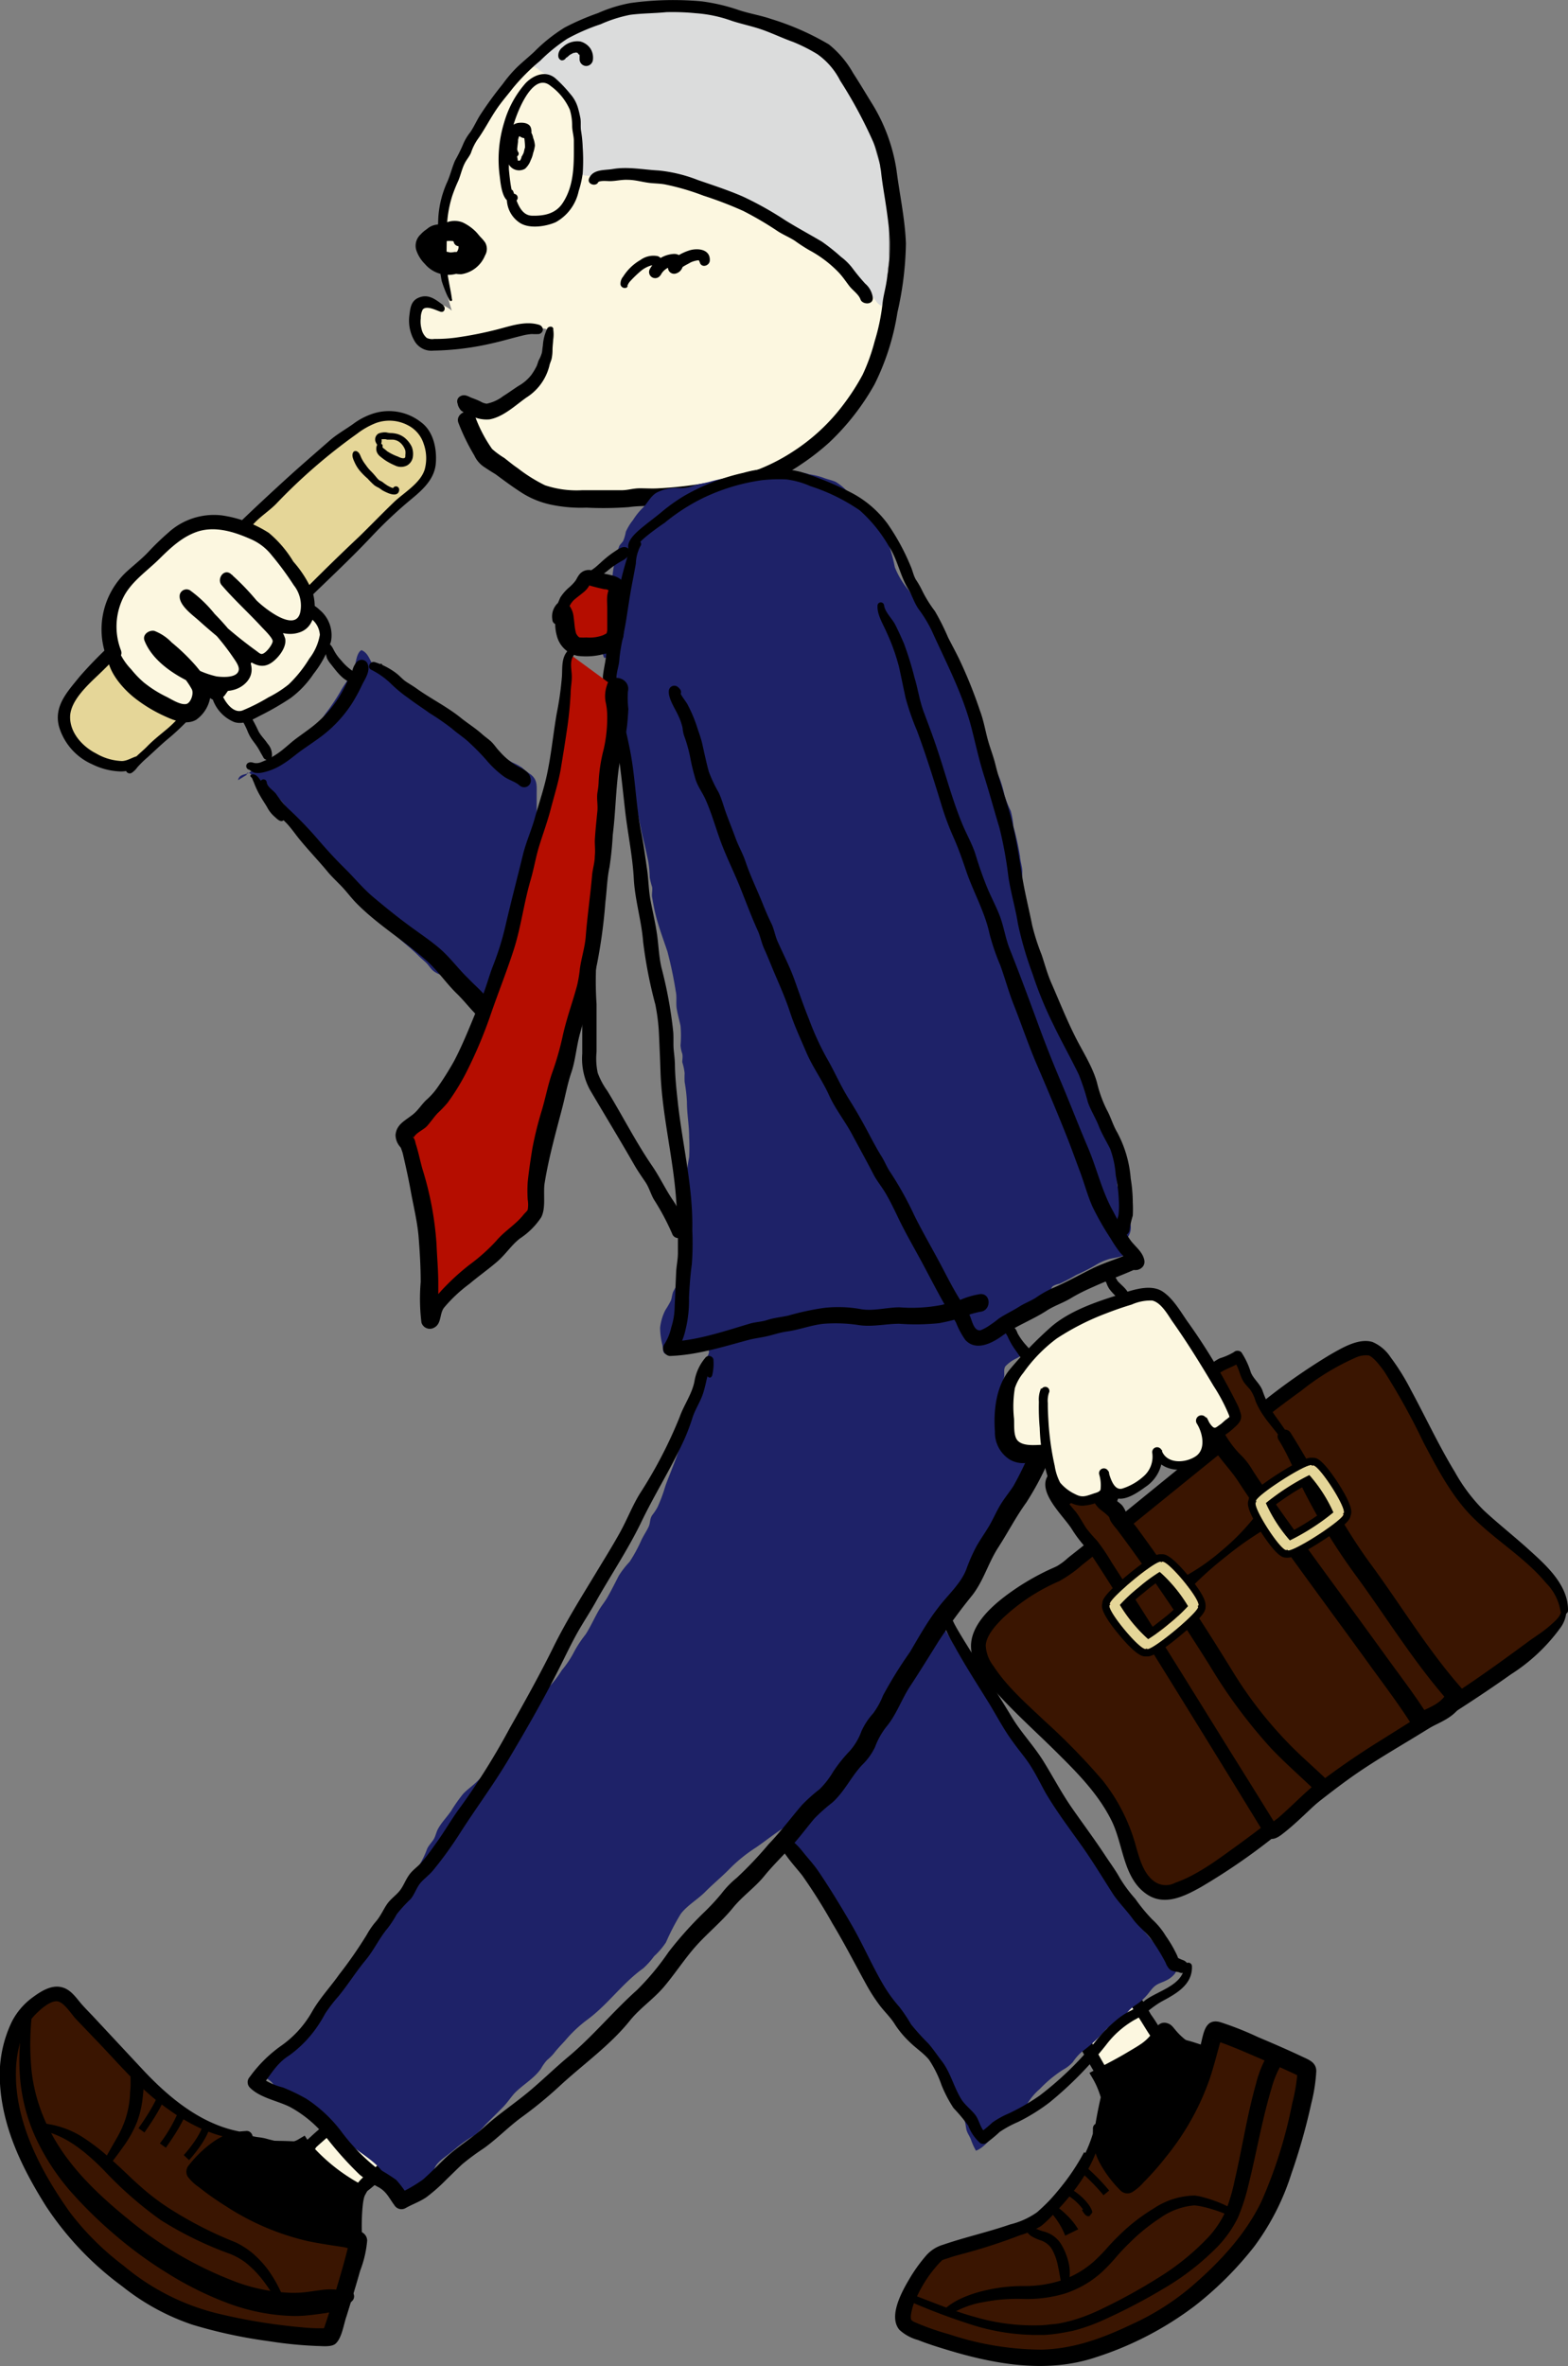 <svg xmlns="http://www.w3.org/2000/svg" viewBox="0 0 205.07 309.34"><rect x="0" y="0" width="205.07" height="309.34" fill="#808080" stroke="none"/><defs><style>.cls-1{fill:#fcf7e0;}.cls-2{fill:#dbdcdc;}.cls-3{fill:#3a1501;}.cls-4{fill:#1e2268;}.cls-5{fill:#b50d00;}.cls-6{fill:#e5d698;}</style></defs><g id="レイヤー_2" data-name="レイヤー 2"><g id="PC"><g id="イラスト"><g id="サラリーマン01"><path class="cls-1" d="M58.09,30.28c0-3.26,1.43-13.55,11.31-22.14s28.57-3.22,37.74,10,9.93,21.62,8.47,26.06-4.7,11.3-9.13,14.19-20.59,9.57-29.66,6.89S64.58,61.65,63,58.67a19.93,19.93,0,0,1-1.94-5.76,4.12,4.12,0,0,0,5.74-.66c2.84-3,4.47-3.52,4.63-6s.17-3.18.17-3.18-1.27-.53-4.12.17S55.73,45.64,55.1,44.55s-1.86-4.3.09-4.94,3.9,1,3.9,1a24.05,24.05,0,0,1-1.1-5.5A43.36,43.36,0,0,1,58.09,30.28Z"/><path class="cls-2" d="M69.73,8.7c.22,0,.37.17.54.25a4.83,4.83,0,0,1,.58.43c.36.27.72.52,1.1.75a7.52,7.52,0,0,1,.62.5c.19.16.4.32.58.49a4.27,4.27,0,0,1,.49.56,1.83,1.83,0,0,1,.21.66,1.49,1.49,0,0,0,.25.56,5.27,5.27,0,0,1,.46.7c.11.22.14.45.23.67s.19.53.29.8c.17.45.42.88.58,1.33a4.61,4.61,0,0,1,.15.53c0,.13.06.22.07.35s0,.27,0,.4.07.19.08.3a1.85,1.85,0,0,0,0,.23c0,.12.07.21.08.33s0,.21,0,.31a5,5,0,0,1,.07.77c0,.25.08.47.07.72A6.23,6.23,0,0,1,76,21.63c0,.2-.09.39-.14.58a.24.24,0,0,0,.06.27c0,.05.08.05.11.1s0,.13,0,.19.38.17.55.19a4.91,4.91,0,0,1,.66.06l.6.15c.12,0,.22,0,.33,0s.26.07.4.08a4.17,4.17,0,0,0,.7-.08,5.45,5.45,0,0,1,.7,0h.61c.24,0,.45.07.68.08a7.94,7.94,0,0,0,1.29,0c.24,0,.45-.08.7-.08h.72a5.66,5.66,0,0,0,.72-.08c.25,0,.51,0,.75,0a8.23,8.23,0,0,1,1.72.05c.41.1.83.24,1.23.38s.92.29,1.38.48c.25.1.52.13.78.22s.64.24,1,.33.48.23.73.32a3,3,0,0,1,.7.34,7.42,7.42,0,0,0,1.35.53c.24.08.46.19.69.27s.61.38.93.52.52.11.77.23.45.19.68.27c.58.2,1.14.46,1.7.68s1.08.39,1.57.64a3.18,3.18,0,0,0,.33.09c.1,0,.18.09.28.12l.76.22c.1,0,.19.1.3.14s.27.06.4.1a6.35,6.35,0,0,1,.67.28,5.85,5.85,0,0,1,.79.4,1.88,1.88,0,0,0,.36.27l.28.17a5.5,5.5,0,0,0,.57.36c.2.1.33.26.53.37a3.37,3.37,0,0,1,1.1,1.09,9.06,9.06,0,0,0,1.14,1.18,7,7,0,0,1,.64.7c.18.23.42.4.61.62.36.42.75.81,1.14,1.22a3.82,3.82,0,0,0,.53.45c.25.19.42.44.68.61a3.67,3.67,0,0,1,.66.59,2.23,2.23,0,0,0,.44.29c.1.07.17.18.27.26a6.26,6.26,0,0,1,1.06,1l.45.61a1.7,1.7,0,0,0,.61.49c.09-.07.11-.25.13-.36s.06-.26.1-.4c.08-.31.14-.64.21-1s.11-.54.18-.81a1,1,0,0,0,.06-.34,2.85,2.85,0,0,1,.08-.51c0-.22,0-.47,0-.68a1.69,1.69,0,0,0,.08-.39c0-.12,0-.25,0-.37s.07-.31.08-.47a3.31,3.31,0,0,1,.07-.55,5.41,5.41,0,0,0,0-.9V31.3c0-.35,0-.73,0-1.08s.12-.89.16-1.33a23.86,23.86,0,0,0-.08-2.4,7.26,7.26,0,0,0-.42-2.16c-.08-.26-.13-.57-.23-.82a5.75,5.75,0,0,1-.35-.93c0-.21-.15-.41-.2-.61s0-.35-.09-.53c-.08-.33-.2-.66-.3-1-.2-.6-.28-1.23-.51-1.82a3.9,3.9,0,0,1-.12-.46c0-.14-.11-.26-.13-.39s0-.22,0-.3a1.4,1.4,0,0,0-.06-.28c0-.18-.06-.37-.09-.54-.07-.62-.25-1.22-.36-1.83a6,6,0,0,0-.4-1.52,3.76,3.76,0,0,1-.29-.75,4.73,4.73,0,0,0-.53-1.14A4.07,4.07,0,0,0,111,9.69a2.72,2.72,0,0,1-.8-.75,1.82,1.82,0,0,0-.4-.32,3.12,3.12,0,0,1-.43-.46,4.05,4.05,0,0,0-.91-.56,5.11,5.11,0,0,1-.9-.71,2,2,0,0,0-.33-.24c-.15-.09-.24-.23-.38-.33a1.93,1.93,0,0,1-.36-.28c-.14-.13-.31-.19-.44-.32s-.24-.33-.4-.44-.27-.12-.38-.22a4.4,4.4,0,0,0-.38-.37,3.65,3.65,0,0,1-.45-.32,1.56,1.56,0,0,0-.4-.22,4.13,4.13,0,0,1-.42-.31c-.29-.2-.59-.35-.89-.53a1,1,0,0,0-.35-.14,1.68,1.68,0,0,1-.48-.2,6.11,6.11,0,0,0-1-.23c-.15,0-.28,0-.44,0s-.27-.1-.41-.14a5.67,5.67,0,0,0-.9-.16,4.14,4.14,0,0,1-1-.13A4.78,4.78,0,0,0,97,2a7.24,7.24,0,0,1-1.89-.45,3.16,3.16,0,0,1-.84-.37c-.24-.15-.55-.16-.79-.29a.6.6,0,0,0-.35-.1C93,.81,93,.74,92.82.69A4.25,4.25,0,0,0,92,.51a4.79,4.79,0,0,0-.84-.16,2.38,2.38,0,0,1-.38,0,1.49,1.49,0,0,0-.43-.08C90,.28,89.77.2,89.47.2a7.26,7.26,0,0,0-1.14.06c-.18,0-.37,0-.56,0s-.39.15-.59.2-.36,0-.54.07a3.27,3.27,0,0,1-.56.1c-.23,0-.45.06-.69.07s-.68.14-1,.16a6.76,6.76,0,0,0-.9,0,4.93,4.93,0,0,0-.9.28c-.26.09-.51.16-.78.23s-.74.24-1.12.34c-.17.05-.32.07-.49.13S79.9,2,79.75,2l-1,.28a5.19,5.19,0,0,1-.87.19c-.13,0-.24.09-.36.12a4.21,4.21,0,0,0-.49.09,8.34,8.34,0,0,0-1.73.76c-.3.21-.61.4-.89.61s-.44.37-.68.53a5.43,5.43,0,0,0-.84.82c-.11.12-.26.2-.38.32s-.25.26-.39.38l-.76.6a2.86,2.86,0,0,0-.38.4c-.13.14-.28.25-.4.4a2.87,2.87,0,0,0-.44.58c-.06.17-.27.53-.21.71s.36.25.5.33a1.17,1.17,0,0,1,.41.31"/><path d="M58,39.92c-.89-.64-1.79-1.46-3-1.09s-1.32,1.29-1.45,2.34a5.27,5.27,0,0,0,.63,3.35,2.55,2.55,0,0,0,2.53,1.32,36.46,36.46,0,0,0,7.84-1c1.32-.3,2.6-.69,3.91-1a6.92,6.92,0,0,1,1.11-.17,7.19,7.19,0,0,0,.92,0A.64.64,0,0,0,71,43.1a.69.69,0,0,0-.48-.63c-1.77-.55-3.67.13-5.37.57a48.8,48.8,0,0,1-5.61,1.11,19.37,19.37,0,0,1-2.74.16,1.62,1.62,0,0,1-1-.14A2.13,2.13,0,0,1,55.13,43a3.69,3.69,0,0,1-.1-1.4,2.39,2.39,0,0,1,.26-1.14c.53-.56,1.75.12,2.31.29s.74-.54.35-.82Z"/><path d="M72.37,43.06V43c-.07-.4-.58-.35-.77-.1A6,6,0,0,0,71,45.19c-.07.33-.06.66-.15,1a4.46,4.46,0,0,1-.37.87c-.15.31-.19.63-.36.93a8.46,8.46,0,0,1-.61,1,5.63,5.63,0,0,1-1.69,1.46c-.69.44-1.34.93-2,1.33a5.24,5.24,0,0,1-2.17,1,2.13,2.13,0,0,1-.81-.29,10.28,10.28,0,0,0-1-.42c-.54-.17-1-.62-1.65-.26A.76.76,0,0,0,60,53c-.16-.47-.2-.51-.13-.13a1.55,1.55,0,0,0,.13.36,2.36,2.36,0,0,0,.28.42,3,3,0,0,0,1.1.57,4.37,4.37,0,0,0,2.65.61c1.83-.34,3.36-1.83,4.82-2.86a6.86,6.86,0,0,0,3-4.15c.06-.31.21-.59.29-.9a5.71,5.71,0,0,0,.12-1.16c0-.45.07-.92.09-1.37a4.32,4.32,0,0,0,0-1.34l-.2.47,0,0a.36.36,0,0,0,.16-.38Z"/><path d="M59.11,39.15c-.18-1.44-.59-2.83-.67-4.3s0-3.2,0-4.8a15.35,15.35,0,0,1,.7-4.42,19.81,19.81,0,0,1,.8-2c.32-.77.48-1.6.87-2.34.24-.46.59-.84.79-1.32a7,7,0,0,1,.83-1.7c.85-1.17,1.53-2.5,2.33-3.72s1.52-2,2.29-3a26.55,26.55,0,0,1,3.59-3.6,22.39,22.39,0,0,1,3.56-2.89,26.25,26.25,0,0,1,4.35-1.89,17.79,17.79,0,0,1,3.85-1.23c1.58-.21,3.15-.19,4.74-.35A31.07,31.07,0,0,1,91,1.73a17.47,17.47,0,0,1,4.72,1c1.35.44,2.77.72,4.1,1.2s2.58,1.08,3.9,1.55a21.73,21.73,0,0,1,3.16,1.59,9.47,9.47,0,0,1,3,3.47,59.87,59.87,0,0,1,4.37,8.12,14.56,14.56,0,0,1,1,4c.17,1.52.45,3,.67,4.54s.4,2.93.47,4.43a26.07,26.07,0,0,1-.4,4.9c-.15,1.12-.49,2.21-.59,3.33a26.55,26.55,0,0,1-1,4.73,25.36,25.36,0,0,1-1.58,4.4,29.64,29.64,0,0,1-2.49,3.87,25.48,25.48,0,0,1-6.6,6.16,24.68,24.68,0,0,1-7.94,3.41,52.8,52.8,0,0,1-9.61,1.41c-.83.06-1.66,0-2.5,0s-1.51.23-2.27.25c-1.75,0-3.5,0-5.25,0a13,13,0,0,1-4.89-.65,20.37,20.37,0,0,1-3.57-2.24c-.6-.4-1.18-.89-1.75-1.33a10.7,10.7,0,0,1-1.59-1.17,18.18,18.18,0,0,1-2.25-4.33c-.55-1.21-2.62-.35-2.16.9a27.17,27.17,0,0,0,2.08,4.27A3.59,3.59,0,0,0,63.24,61c.54.36,1,.66,1.57,1,1.12.83,2.26,1.68,3.44,2.43A11.54,11.54,0,0,0,72.16,66a19,19,0,0,0,4.53.37,44.83,44.83,0,0,0,5.56-.07c1.48-.21,2.94-.11,4.42-.27.73-.07,1.46-.18,2.19-.28s1.75-.05,2.64-.21a67.83,67.83,0,0,0,9.3-2.49,10.62,10.62,0,0,0,1.75-1c.72-.41,1.42-.78,2.1-1.26a31.65,31.65,0,0,0,3.79-2.93,31.72,31.72,0,0,0,5.93-7.6,32,32,0,0,0,3-9.42,43,43,0,0,0,1.11-9c-.12-3.25-.82-6.37-1.23-9.59a23.12,23.12,0,0,0-3.34-8.93c-.77-1.25-1.52-2.51-2.32-3.74a13,13,0,0,0-3.18-3.77,34.92,34.92,0,0,0-7.53-3.32C99.45,2,98,1.78,96.6,1.31A24.29,24.29,0,0,0,91.78.18,40.64,40.64,0,0,0,82.43.4a18.62,18.62,0,0,0-4.24,1.32A32.12,32.12,0,0,0,73.85,3.6a21.35,21.35,0,0,0-4,3.19c-.73.68-1.5,1.3-2.23,2A17.31,17.31,0,0,0,65.74,11a47.47,47.47,0,0,0-2.85,3.9c-.51.76-.86,1.62-1.38,2.38a6.69,6.69,0,0,0-1,1.72,21,21,0,0,1-1,2c-.39.9-.61,1.86-1,2.75a13.35,13.35,0,0,0-1.18,4.6A41,41,0,0,0,57.43,34a19.35,19.35,0,0,0,.34,2.74,16.57,16.57,0,0,0,1,2.48c.06.19.4.18.37-.05Z"/><path d="M67.14,25.31c-.31,0-.57-3-.59-3.23,0-.82,0-1.67,0-2.49a14.25,14.25,0,0,1,.37-2.34c.29-1.6,2.58-8.16,5.11-6a7.6,7.6,0,0,1,2.5,3.11,7.46,7.46,0,0,1,.3,2.1c0,.66.21,1.27.22,1.92,0,2.79.15,5.74-1.47,8.18-.93,1.4-2.43,1.68-4,1.64s-2-2-2.47-3.21c-.14-.34-.62-.2-.71.09a3.76,3.76,0,0,0,1.58,4.05c1.24.82,3.41.49,4.7-.08a6.08,6.08,0,0,0,3-4.06,13.12,13.12,0,0,0,.53-2.33,25.12,25.12,0,0,0,0-3.36,16.38,16.38,0,0,0-.22-2.21c-.08-.52,0-1.05-.07-1.57a13.71,13.71,0,0,0-.34-1.44,4.68,4.68,0,0,0-1-1.8,16.79,16.79,0,0,0-2-2.09c-1.26-1-2.81-.37-3.83.67A13.3,13.3,0,0,0,65.94,16a16.42,16.42,0,0,0-.59,7c.12.9.32,3.92,1.92,3.35a.5.5,0,0,0-.13-1Z"/><path d="M67.35,19.71h.19l.18.13,0,0s0-.16,0,0a.92.92,0,0,0-.13-.36s-.1-.22-.06-.12a2,2,0,0,1-.08-.22c0-.09,0-.15,0,0a2.81,2.81,0,0,0,0-.29c0-.28,0-.56,0-.84a2.32,2.32,0,0,1,.07-.59.82.82,0,0,1,.09-.19.22.22,0,0,1,.1-.11.73.73,0,0,1,.37-.11h.29s.15,0,.07,0h.06l0,0c0-.05,0-.05,0,0s0-.06,0,0c0-.18,0,.17,0,0,0,.21,0,.42,0,.63a9.91,9.91,0,0,1,.17,1.71,5.29,5.29,0,0,1-.34,1.15,1.59,1.59,0,0,1-.26.44.24.24,0,0,1-.13.1.21.21,0,0,1-.11,0,1.32,1.32,0,0,1-.72-1,3,3,0,0,1,0-.73,2.44,2.44,0,0,1,0-.27c0,.17,0-.07,0-.12a2.59,2.59,0,0,1,.14-.45c.06-.16,0,.09,0-.07a1,1,0,0,1,0-.1l.16-.3.15-.23.1-.13.16-.17a.83.83,0,0,1,.17-.12c.12-.07,0,0,0,0a.17.17,0,0,1,.1,0c.09,0,0,0,0,0s.15,0,0,0a.41.41,0,0,1,.29.17,1.65,1.65,0,0,1,.22.57,4.74,4.74,0,0,1,.18.72,1.14,1.14,0,0,1-.13.52c-.09.24-.1.5-.2.73,0,0,0-.06,0,0a.83.83,0,0,1-.09.16c0,.08-.09.16-.14.24A1.24,1.24,0,0,1,68,21c.06,0,0,0,0,0s0,0-.06,0a.72.72,0,0,1-.23,0c.09,0,0-.07,0,0s-.09-.13,0,0l0-.1c0-.06,0-.06,0,0a.24.24,0,0,1,0-.08,1.55,1.55,0,0,1-.07-.31c0,.11,0-.08,0-.08a1,1,0,0,0,0-.17c0-.23,0-.46,0-.68s.07-.71.11-1.06c0-.14,0-.29.06-.43a.5.5,0,0,1,.09-.26c0,.06,0,0,0,0h0l0,0,.08,0c-.11,0,0,0,0,0s0,.05,0,0l.15.09a1.2,1.2,0,0,0,.4.14.36.36,0,0,0,.45-.35.83.83,0,0,0-.57-.86,1.22,1.22,0,0,0-.88,0,1.37,1.37,0,0,0-.73.63,3.34,3.34,0,0,0-.23,1,9.29,9.29,0,0,0-.13,2,1.8,1.8,0,0,0,.77,1.55c1.33.7,2.31-.91,2.51-2a5,5,0,0,0,.24-1,3.39,3.39,0,0,0-.23-1,2,2,0,0,0-1.07-1.47c-1-.4-1.91.72-2.3,1.54a3.22,3.22,0,0,0,.31,3.58,1.55,1.55,0,0,0,2,.38,2.78,2.78,0,0,0,.87-1.64,4.41,4.41,0,0,0,.17-.88,4.47,4.47,0,0,0-.14-1.2,4.44,4.44,0,0,1-.07-1,1.51,1.51,0,0,0-.12-.76c-.28-.52-1-.57-1.5-.52a1.61,1.61,0,0,0-1.4,1.12,4.6,4.6,0,0,0-.06,2A1.7,1.7,0,0,0,67,20.37a.71.71,0,0,0,.55.1.39.39,0,0,0-.21-.76Z"/><path d="M61.38,33.92a1.38,1.38,0,0,0-.78,0,2.5,2.5,0,0,1-.55,0c-.52,0-1,.26-1.5.21a3.51,3.51,0,0,1-2.09-1.36,2.7,2.7,0,0,1-.33-.5,2.5,2.5,0,0,1-.12-.45v-.09c0,.16,0,.19,0,.06l.13-.15a2.73,2.73,0,0,1,.53-.49,3.57,3.57,0,0,1,1.1-.46c.47-.14,1-.31,1.43-.43a1.37,1.37,0,0,1,1.08.27,5.53,5.53,0,0,1,1.14,1c.24.29.54.57.75.86l0,.07c0,.08,0,.09,0,0s0,.09,0,0A1.74,1.74,0,0,1,62,33c-.39.62-1.15,1.4-2,1.31A3.23,3.23,0,0,1,59,33.85c-.4-.22-.82-.39-1.22-.6-.67-.35-1.19-.73-1.09-1.57a.61.61,0,0,1,.19-.41,1.6,1.6,0,0,1,.26-.26s.16-.08,0,0a2.8,2.8,0,0,1,.5-.12c.28-.05.54-.14.82-.19a1.35,1.35,0,0,1,1,.14c.18.11.35.26.54.37a4.47,4.47,0,0,1,.61.33,2.91,2.91,0,0,1,.57.83,1,1,0,0,1-.32.88,1.59,1.59,0,0,1-.91.46c-.32.05-.69-.23-1-.42a2.41,2.41,0,0,1-1.41-1.68c0,.14,0-.16,0-.15,0-.19,0,0,0-.15a.4.4,0,0,1,.12-.17,2.68,2.68,0,0,1,.64-.12,1.9,1.9,0,0,1,.67-.08,1.41,1.41,0,0,1,1,1.43,1.07,1.07,0,0,1-.23.57c.05-.06-.14.11,0,0-.09,0-.1.05,0,0l-.16,0c-.24.07.13,0-.13,0A2.17,2.17,0,0,1,59,33c.15,0-.16,0-.15,0l-.37-.08a2.23,2.23,0,0,1-1-.42c.12.1-.09-.1-.09-.1s-.08-.09,0,0l-.09-.15c-.13-.21,0,.12-.06-.12,0,0-.07-.34,0-.18,0-.07,0-.1,0-.12l.12-.06c.18-.09-.06,0,.07,0a5.21,5.21,0,0,1,1-.25,3.14,3.14,0,0,1,.75,0h.05l.1.06c-.07-.06-.07-.06,0,0l0,0c0-.07-.06-.07,0,0s0-.07,0,0v0a.69.69,0,0,0,1.37,0c.13-2.17-3.16-1.74-4.32-.95s-.78,2.44.2,3.23a4.26,4.26,0,0,0,3.34.83,2.41,2.41,0,0,0,1.55-3.1A3.06,3.06,0,0,0,60.32,30a2.51,2.51,0,0,0-2-.53,3.36,3.36,0,0,0-1.88.6,2.13,2.13,0,0,0-.6,2A4.37,4.37,0,0,0,58.26,35a2.79,2.79,0,0,0,2.23.39,3.38,3.38,0,0,0,1.66-1.06,2.75,2.75,0,0,0,.67-2,3.48,3.48,0,0,0-1-1.79A2.16,2.16,0,0,0,61,30a8,8,0,0,1-.73-.45,3.15,3.15,0,0,0-2.17-.37c-.32,0-.62.13-.94.18a2.53,2.53,0,0,0-.8.23A2.64,2.64,0,0,0,55,31.33a3,3,0,0,0,1.76,3.26c.52.26,1.06.47,1.58.73a3.68,3.68,0,0,0,2,.53,4,4,0,0,0,3.1-2.46,1.67,1.67,0,0,0,0-1.7,5.35,5.35,0,0,0-.58-.68c-.22-.24-.42-.51-.65-.74a6.07,6.07,0,0,0-1.7-1.19,2.9,2.9,0,0,0-2.11,0,16.66,16.66,0,0,0-1.75.47A4.06,4.06,0,0,0,55,30.66a2,2,0,0,0-.57,2,4.56,4.56,0,0,0,1.14,1.85,4,4,0,0,0,3.93,1.33,3.48,3.48,0,0,1,.85-.11,1.59,1.59,0,0,0,.68-.17l.2-.14c.14-.13,0,0-.07,0a.74.74,0,0,0,.2-1.45Z"/><path d="M74,7.6c0-.07-.12.11,0,0l.06-.06c-.11.13-.1.07,0,0a.94.94,0,0,0,.23-.16l.16-.15c.11-.09-.15.11,0,0l.12-.08c.14-.09.3-.16.45-.24h0l.12,0,.22-.06c.08,0,.17,0-.08,0h.09s0,0,.07,0h-.08l.09,0,0,0c.08,0,.06,0-.06,0s.1.05.13.06.13.11.16.11L75.57,7l.07.06.1.1,0-.06.06.08c.08.12,0-.17,0,0s0-.21,0-.05,0,.41,0,.62a.89.89,0,0,0,.88.88.91.91,0,0,0,.87-.88,2.21,2.21,0,0,0-.33-1.4,2.31,2.31,0,0,0-1.34-.93,2.76,2.76,0,0,0-2.29.75,1.39,1.39,0,0,0-.49.63,1.25,1.25,0,0,0-.08.54.59.59,0,0,0,.42.55A.6.6,0,0,0,74,7.6Z"/><path d="M78.18,23.87c.21-.32,1.32-.18,1.58-.19.79,0,1.52-.21,2.33-.17,1,0,1.93.3,2.91.41.65.07,1.26.07,1.91.18A31.82,31.82,0,0,1,92,25.58a50.55,50.55,0,0,1,5.21,2,44.48,44.48,0,0,1,4.57,2.69c.7.44,1.47.76,2.16,1.2a22.18,22.18,0,0,0,1.94,1.26,15.49,15.49,0,0,1,3.73,2.81c.55.56,1,1.24,1.45,1.83s1.24,1.1,1.48,1.78,1.67.76,1.61-.22a2.89,2.89,0,0,0-1-1.85A27.21,27.21,0,0,1,111.44,35,7.43,7.43,0,0,0,110,33.59a26.53,26.53,0,0,0-2.51-2c-1.59-.94-3.21-1.81-4.79-2.79a43.86,43.86,0,0,0-5.56-3.11c-1.91-.83-3.89-1.47-5.86-2.15a19.2,19.2,0,0,0-5.15-1.25c-2.07-.11-4-.53-6-.19-1.09.18-2.58,0-3.09,1.23-.3.72.83,1.13,1.2.51Z"/><path d="M82.05,37.22c.09.11-.09.24.07,0l.1-.2a3,3,0,0,1,.28-.34,15.21,15.21,0,0,1,1.43-1.35,3.75,3.75,0,0,1,1.23-.62l.39-.06c-.21,0,.1-.23-.1,0-.06.08,0,.17-.15.24L86.39,36a2.09,2.09,0,0,1,1-1c.22-.1.47-.13.68-.23s.29.09,0-.23-.19-.27-.17-.17.08.09.28-.13L89,35l0-.1-.11.41c.24-.44,1-.73,1.43-1a3.35,3.35,0,0,1,1-.28c.1,0,.22.09.08,0a2.42,2.42,0,0,1,.16.39c.32.64,1.24.28,1.27-.35.09-1.56-1.73-1.69-2.83-1.28a6.62,6.62,0,0,0-1.75.91c-.53.42-1,.75-.86,1.51a.8.8,0,0,0,1,.55c1.35-.37,1.3-2.63-.28-2.56A3.82,3.82,0,0,0,85,35.16a.8.8,0,0,0,1.38.81c.45-.72.62-2.1-.35-2.48a2.88,2.88,0,0,0-2.27.5,6.52,6.52,0,0,0-2.26,2.17,1.44,1.44,0,0,0-.34,1.07.57.57,0,0,0,.71.4.27.27,0,0,0,.17-.41Z"/><path class="cls-1" d="M46.76,286.47c.21.38-2.32,2.71-2.25,3.2.1.71,1.06,5.44,1,5.75s-3.6-1.77-7.37-2.32-10.79-7.45-11-10.43,13.19-1.88,13.19-1.88c-.14-.38,7.09-6.19,7.07-6l6,5.52C53.12,280.69,46.83,286.51,46.76,286.47Z"/><path d="M46.3,286.59c0-.18-.35.37-.49.53-.26.32-.54.61-.81.92a3.54,3.54,0,0,0-1,1.55A5.39,5.39,0,0,0,44.2,291c.15.9.32,1.8.47,2.7a8.33,8.33,0,0,0,.22,1.65l.61-.53-.22-.08c-.05,0-.37-.14-.37-.15l-1.4-.59a28.24,28.24,0,0,0-3.57-1.2,18.27,18.27,0,0,1-3.1-.78A18.11,18.11,0,0,1,32,288.53,18.15,18.15,0,0,1,28.3,284c-.53-1-.79-1.61.37-2a13.82,13.82,0,0,1,4.15-.62,58.39,58.39,0,0,1,7.48.18.76.76,0,0,0,.75-.75c0,.49-.2.27,0,.22s.24-.23.29-.29c.24-.23.49-.45.74-.67.74-.66,1.5-1.3,2.27-1.93s1.48-1.2,2.23-1.78l.76-.58c.11-.09.56-.29.25-.21l-.76-.2c1.85,2,4,3.7,6,5.52l-.13-.95c.17-.21-.26.24-.34.33l-.88.84-2.29,2.15c-.76.7-3,2.07-2.76,3.31l.18-.44.06,0c-.48.16-.27.92.21.75s-.54.06-.15,0c.11,0,.23,0,.34,0a2.58,2.58,0,0,0,.8-.3,17.68,17.68,0,0,0,2.34-2.08,32.23,32.23,0,0,0,3.85-3.72.79.79,0,0,0-.12-.95c-2-1.83-4.15-3.57-6-5.52a.77.77,0,0,0-.76-.2,5.3,5.3,0,0,0-1.49,1c-.88.69-1.75,1.4-2.6,2.12s-1.68,1.4-2.48,2.15c-.38.35-1.06.86-1,1.45l.75-.75a55.37,55.37,0,0,0-7.94-.09c-1.93.12-6.62.33-5.85,3.36a12,12,0,0,0,3,4.68,24.52,24.52,0,0,0,5.3,4.45c2.09,1.27,4.4,1.4,6.67,2.17,1.11.37,2.17.9,3.28,1.27.47.15,1.06.3,1.27-.3a5.21,5.21,0,0,0-.29-2.17c-.19-1-.41-2.05-.61-3.08a1.28,1.28,0,0,1,0-.82,6,6,0,0,1,1.05-1.31c.41-.49,1.16-1.16,1-1.86S46.2,286,46.3,286.59Z"/><path d="M26.51,279.79c3.15-.39,6.41.69,7.3.72s3.73,1.34,5.73.17c1.22,1.89,6.24,5.71,7.22,5.79-.64,1.21-.6,5.57-.44,6.34s-.35,4.28-2.14,4.89-8.55-1.14-12-4.81S21.8,280.38,26.51,279.79Z"/><path d="M43.22,298.9a19.35,19.35,0,0,1-11.88-5.26c-.36-.37-8.77-9.23-7.36-13.2a2.68,2.68,0,0,1,2.39-1.73h0a19.84,19.84,0,0,1,6.44.52,9,9,0,0,0,1,.19,6.93,6.93,0,0,1,1.24.25c1.11.29,2.79.72,3.9.07l.9-.53.57.88a23.67,23.67,0,0,0,6.46,5.3l1.66.13L47.73,287c-.45.85-.49,4.88-.34,5.61.24,1.16-.4,5.3-2.86,6.14A4.08,4.08,0,0,1,43.22,298.9Zm-16.58-18c-.52.07-.58.24-.6.3-.52,1.44,2.76,6.67,6.88,11,3.4,3.57,9.74,4.92,10.91,4.53,1-.34,1.53-3,1.43-3.64a21.76,21.76,0,0,1,.18-5.95A28.54,28.54,0,0,1,39.2,282a8.62,8.62,0,0,1-4.66-.23c-.28-.07-.66-.17-.78-.18a10.29,10.29,0,0,1-1.39-.23,17.62,17.62,0,0,0-5.73-.5Z"/><path class="cls-3" d="M32.39,279.33a15.61,15.61,0,0,1-5.62-1.48,36.94,36.94,0,0,1-7.46-5.31c-4-4.32-8.76-9.29-8.76-9.29-1.51-1.47-2.18-3.42-4.4-2.17a9.4,9.4,0,0,0-2.39,1.78,9.18,9.18,0,0,0-2.11,4c-1.09,4-.8,7.89,1.51,14.06,1.13,3,5.07,8.91,5.11,9A39.79,39.79,0,0,0,17,298.27a27,27,0,0,0,11.2,5.28c10.4,2.38,15,2,15,2,.3-.25,4-12.44,3.69-12.64s-6-.7-9.34-1.9a35,35,0,0,1-11.84-7.06,16.34,16.34,0,0,1,2.89-2.78A12.81,12.81,0,0,1,32.39,279.33Z"/><path d="M32.64,279.76h0c.47-.25.2-.86-.25-.92-5.61-.67-10.16-4.42-13.89-8.44l-6.38-6.84c-.46-.48-.92-.95-1.36-1.44-.77-.87-1.46-2-2.64-2.3-1.38-.38-2.77.52-3.83,1.3a9.06,9.06,0,0,0-2.74,3.19A16.18,16.18,0,0,0,0,272.41c.35,5.87,2.94,11.12,6,16a40.88,40.88,0,0,0,10,10.51,30,30,0,0,0,9.14,5,63.54,63.54,0,0,0,10,2.16,53.29,53.29,0,0,0,6.31.63c.71,0,2,.19,2.51-.37.78-.78,1-2.53,1.36-3.52.62-2,1.22-3.95,1.78-5.94a14.28,14.28,0,0,0,.92-3.95c-.06-1.79-3.22-1.62-4.44-1.81a33.24,33.24,0,0,1-16-7.07l-.71-.62c-.19-.16-.38-.46-.2-.16l-.19,1.5a13.34,13.34,0,0,1,2.64-2.56c.73-.52,1.52-.94,2.26-1.42a7,7,0,0,1,1.13-.76c.94-.16.54-1.58-.39-1.42a15.64,15.64,0,0,0-1.58.17,8.24,8.24,0,0,0-2.68,1.26,15.26,15.26,0,0,0-3.13,3,1.29,1.29,0,0,0-.2,1.5,6,6,0,0,0,1.46,1.39,37.82,37.82,0,0,0,3.55,2.5A33.3,33.3,0,0,0,40.25,293c1.59.33,3.19.56,4.78.8a4.74,4.74,0,0,0,1.28.2c.39-.1-.74-1-.65-.95s.05-.21,0,.13c-.48,2.08-1.09,4.13-1.7,6.18-.37,1.24-.75,2.49-1.15,3.73-.15.45-.3.91-.46,1.36a4.19,4.19,0,0,0-.16.46c0,.21,0-.15,0-.09s-.37.47.12-.11l.85-.35a22.72,22.72,0,0,1-3.69-.09,74.77,74.77,0,0,1-11.31-1.88,30.35,30.35,0,0,1-12-6.18,36.13,36.13,0,0,1-7-6.95C5.41,284,2,277.58,2.08,271A14.62,14.62,0,0,1,3,265.92a7.44,7.44,0,0,1,1.45-2.36c.61-.66,1.93-1.9,2.91-1.92s2,1.77,2.67,2.43l2.73,2.85c2.73,2.85,5.28,5.89,8.46,8.27,3.37,2.53,6.89,4.38,11.16,4.63l-.25-.92h0A.5.5,0,0,0,32.64,279.76Z"/><path d="M4.23,262.93a35.3,35.3,0,0,0-.08,8,22.14,22.14,0,0,0,2.3,7.48c2.35,4.7,6.27,8.44,10.42,11.8a49.25,49.25,0,0,0,13.67,8A22.86,22.86,0,0,0,38,299.76a13.87,13.87,0,0,0,1.83-.07c.64-.07,1.33-.18,2-.27a8.92,8.92,0,0,1,2-.09,7.37,7.37,0,0,1,1,.11.52.52,0,0,1,.18.07s0,0,0,.09l-.11.11a.75.75,0,0,0-.18.44.8.8,0,0,0,.21.61l.13.1.06,0c.14,0,.1,0,.11,0a.27.27,0,0,0-.07-.08,1.07,1.07,0,0,0-.19-.18l0-1a3.09,3.09,0,0,1,.32-.14l.19,0a.64.64,0,0,1,.35.05l.08,0a.61.61,0,0,1,.16.12.87.87,0,0,1,.24.66,1.11,1.11,0,0,1-.08.3.88.88,0,0,1-.14.2.71.71,0,0,1-.15.15,2.46,2.46,0,0,1-.27.2l-.3.22a5.69,5.69,0,0,1-1,.54,7.68,7.68,0,0,1-2,.54c-.69.09-1.34.19-2.07.26a15.44,15.44,0,0,1-2.25.08A26.24,26.24,0,0,1,29.5,301a43.75,43.75,0,0,1-7.56-3.78,53.1,53.1,0,0,1-6.78-4.93,57.11,57.11,0,0,1-6-5.87,29.82,29.82,0,0,1-4.58-7.13,23.54,23.54,0,0,1-2-8.22,28,28,0,0,1,.06-4.2c.13-1.39.36-2.75.62-4.1Z"/><path d="M5.75,277.62a12,12,0,0,1,4.9,1.69,27,27,0,0,1,4,3.11c1.26,1.1,2.42,2.29,3.64,3.36a30.1,30.1,0,0,0,3.83,2.93,50.78,50.78,0,0,0,8.69,4.45,10.73,10.73,0,0,1,2.27,1.46,14.14,14.14,0,0,1,1.81,1.91,16.88,16.88,0,0,1,2.42,4.55l-.89.33a18.27,18.27,0,0,0-2.62-4,13.49,13.49,0,0,0-1.69-1.61,8.93,8.93,0,0,0-2-1.12,46.9,46.9,0,0,1-9.07-4.42,49.52,49.52,0,0,1-7.57-6.65c-2.3-2.29-4.82-4.4-7.95-5.06Z"/><path d="M18.41,271.07c.48.26.35.52.37.79l0,.79c0,.53-.06,1.07-.12,1.61a13,13,0,0,1-.75,3.2,15.08,15.08,0,0,1-1.55,2.86c-.61.87-1.22,1.71-1.87,2.52l-.79-.53c.5-.91,1-1.79,1.52-2.69a13.63,13.63,0,0,0,1.22-2.68,12.92,12.92,0,0,0,.55-2.86c0-.49.08-1,.09-1.5l0-.75c0-.26-.1-.51.38-.76Z"/><path d="M21.69,280.79l-.78-.56a19.22,19.22,0,0,0,2.58-4.54l.93.19C24.12,277.41,21.93,280.45,21.69,280.79Z"/><path d="M18.89,278.8l-.78-.56c.64-.89,2.35-3.42,2.57-4.54l.94.19C21.32,275.41,19.13,278.45,18.89,278.8Z"/><path d="M24.73,282.41l-.7-.65s2.35-2.55,2.6-4.33l.95.13C27.29,279.65,24.83,282.3,24.73,282.41Z"/><path class="cls-1" d="M152,267.2a7.9,7.9,0,0,1,1.92-.22,44.47,44.47,0,0,1,5.27,1.68c.25.12-1,4.62-2.19,8.23s-9.26,9.29-12.23,9,.5-13.31.5-13.31c-.4.07-4.83-8.09-4.64-8l6.5-4.92C147.42,259.92,152,267.15,152,267.2Z"/><path d="M152.1,267.67a7.1,7.1,0,0,1,4.32.59c.66.23,1.32.47,2,.72.07,0,.27.14.35.13.6-.06-.9.4-.12-.28a3.22,3.22,0,0,0-.16.82c-.5,2.14-1.17,4.26-1.86,6.34a9.88,9.88,0,0,1-2.79,4.11,25.14,25.14,0,0,1-4.49,3.4c-1.16.69-2.79,1.73-4.2,1.69-1.66-.05-.72-4.8-.57-5.78a60,60,0,0,1,1.41-6.65.75.75,0,0,0-.52-.92c.31,0,.27.22.15,0l-.21-.29c-.19-.27-.36-.56-.53-.84-.52-.85-1-1.72-1.49-2.59s-.92-1.66-1.35-2.5c-.17-.31-.32-.61-.48-.92s-.18-.55-.15-.2l-.39.67c2.26-1.47,4.35-3.29,6.5-4.92l-1-.13c-.08-.09.19.27.27.39.23.34.45.68.68,1l1.71,2.65c.51.81,1,1.65,1.56,2.43a2.25,2.25,0,0,0,.72.72c.07,0,.13.09.2.12.49.21-.06,0-.09-.17.08.5.83.28.76-.21s0,.56,0,.15c0-.11,0-.21,0-.31a2.26,2.26,0,0,0-.22-.92,19.41,19.41,0,0,0-1.6-2.61,33.34,33.34,0,0,0-2.9-4.36.79.79,0,0,0-1-.12c-2.15,1.63-4.25,3.44-6.5,4.93a.79.79,0,0,0-.39.68,4.93,4.93,0,0,0,.73,1.66c.52,1,1.06,2,1.61,2.94s1.09,1.9,1.68,2.82c.26.4.66,1.24,1.21,1.32l-.52-.92a58.85,58.85,0,0,0-1.45,7.32c-.22,1.7-1.06,6.37,1.48,6.86,1.52.3,3.32-.69,4.59-1.38a26.39,26.39,0,0,0,5.17-3.74,11.6,11.6,0,0,0,3.27-4.36,44.53,44.53,0,0,0,2.1-7.51c.08-.49.22-1-.23-1.38a7.28,7.28,0,0,0-2-.71c-1.91-.63-3.58-1.27-5.59-.72A.48.48,0,0,0,152.1,267.67Z"/><path d="M151.62,266.37c-1.16,1.95-7.92,4.92-7.92,4.92s1.08,3.67.88,4.64-2.88,7.46-3.93,12.18,12.52,5.47,17.65-.89,8.95-13.92,5.7-16.61-6.59-1.39-9.26-3.1S152.73,264.51,151.62,266.37Z"/><path d="M152.55,266.93a7.1,7.1,0,0,1-2,1.93,21,21,0,0,1-2.09,1.29,35.62,35.62,0,0,1-4.35,2h0l.53-1.14c0,1.6.38,3,.44,4.65a4.19,4.19,0,0,1-.3,1.22l-.37,1.06-.76,2.1c-.49,1.41-1,2.81-1.41,4.23-.22.7-.41,1.42-.6,2.13l-.26,1.07c-.07.35-.18.76-.2,1-.1,1.13,1.23,1.93,2.53,2.27a13.23,13.23,0,0,0,4.22.32,15.59,15.59,0,0,0,8-2.69,10,10,0,0,0,1.52-1.38c.42-.51.91-1.12,1.35-1.69.91-1.16,1.73-2.37,2.54-3.59a29.14,29.14,0,0,0,2.15-3.8,12.13,12.13,0,0,0,1.21-4.07,3.93,3.93,0,0,0-.3-1.92,3.21,3.21,0,0,0-1.33-1.36,8.41,8.41,0,0,0-4-1.21,11.18,11.18,0,0,1-4.65-1.06,8.44,8.44,0,0,1-2-1.47l-.4-.42-.08-.07a.57.57,0,0,0,.22.11.87.87,0,0,0,.6,0c.27-.14.2-.14.2-.11l-.1.16Zm-1.87-1.11.33-.5.22-.3a1.64,1.64,0,0,1,.61-.49,1.18,1.18,0,0,1,.87,0,1.27,1.27,0,0,1,.46.25,2.75,2.75,0,0,1,.31.32l.35.42a8.13,8.13,0,0,0,1.46,1.34,9.58,9.58,0,0,0,3.92,1.2,11,11,0,0,1,4.42,1.63,8.11,8.11,0,0,1,1,.76,3.66,3.66,0,0,1,.76,1.07,5.42,5.42,0,0,1,.41,2.45,14.36,14.36,0,0,1-1.13,4.53,31.82,31.82,0,0,1-2,4.09,40.14,40.14,0,0,1-2.53,3.78c-.46.61-.87,1.19-1.42,1.81a11.92,11.92,0,0,1-1.81,1.6,16.49,16.49,0,0,1-8.84,2.79,14.45,14.45,0,0,1-4.65-.54,6.27,6.27,0,0,1-2.19-1.13,3.32,3.32,0,0,1-.85-1.06,2.63,2.63,0,0,1-.24-1.38,7.48,7.48,0,0,1,.26-1.18l.3-1.1c.21-.72.44-1.43.67-2.15.46-1.43,1-2.84,1.47-4.24l.77-2.11.38-1a2.93,2.93,0,0,0,.25-.94,7.72,7.72,0,0,0-.45-2.07,10.47,10.47,0,0,0-.92-2l-.39-.66.93-.49h0c1.35-.71,2.73-1.42,4-2.18.65-.39,1.31-.76,1.91-1.18A5.84,5.84,0,0,0,150.68,265.82Z"/><path class="cls-3" d="M143.68,278.29a15.92,15.92,0,0,1-2.11,5.41,33.62,33.62,0,0,1-6.14,6.8,83.28,83.28,0,0,1-10,3.33l-.18,0a23.92,23.92,0,0,0-2.55.84c-1.63,1.33-5.37,6.79-4.39,9.14.36.85,5.72,2.37,7.55,2.89a30.17,30.17,0,0,0,16,.76c3.11-.77,9.43-4,9.49-4.05a39.76,39.76,0,0,0,9.36-7.71,27,27,0,0,0,6.53-10.51c3.55-10.07,3.66-14.64,3.66-14.64-.22-.33-11.9-5.39-12.13-5.12s-1.39,5.9-3,9.06a34.69,34.69,0,0,1-8.37,11,16.1,16.1,0,0,1-2.42-3.19A12.66,12.66,0,0,1,143.68,278.29Z"/><path d="M144.15,278.16h0a.5.5,0,0,0-1,0,17.93,17.93,0,0,1-4.37,7.94,40.2,40.2,0,0,1-3.14,3.12,10.31,10.31,0,0,1-3.53,1.6c-2.89,1-5.88,1.66-8.76,2.65a4.7,4.7,0,0,0-2.27,1.47A20.55,20.55,0,0,0,118.9,298c-.94,1.59-2.75,4.84-1.27,6.6a5.85,5.85,0,0,0,2.43,1.33c1.28.51,2.6.92,3.93,1.32,6.24,1.89,13,3.06,19.32.94a43.34,43.34,0,0,0,13-6.76,45.19,45.19,0,0,0,7.7-7.69,32.15,32.15,0,0,0,4.88-9.54,79.21,79.21,0,0,0,2.61-9.21,22,22,0,0,0,.65-4.2c0-1.18-1-1.51-1.91-1.94-1.89-.89-3.81-1.72-5.73-2.53a41.74,41.74,0,0,0-4.93-1.95c-2-.55-2.17,1.51-2.55,2.95a34.07,34.07,0,0,1-3.53,9,35.69,35.69,0,0,1-5.6,7.17c-.25.25-.51.49-.78.73a2.17,2.17,0,0,0-.29.24c.08-.11.19-.11,0,0l1.5.2a13,13,0,0,1-2.12-2.78c-.44-.77-.78-1.59-1.16-2.39-.14-.28-.29-.54-.43-.82s-.23-.81-.2-.33c-.06-1-1.54-1-1.48,0,0,.46-.05,1.16,0,1.72a8.49,8.49,0,0,0,1,2.92,15.64,15.64,0,0,0,2.63,3.43,1.28,1.28,0,0,0,1.5.19,6.61,6.61,0,0,0,1.53-1.32,35.82,35.82,0,0,0,2.88-3.27,33.88,33.88,0,0,0,5.73-10.22c.5-1.51.9-3.06,1.32-4.6a5.68,5.68,0,0,0,.33-1.18c.13.19-1.16.76-1.23.68s.29.08.36.1c2,.68,3.9,1.52,5.81,2.34,1.22.53,2.43,1.06,3.63,1.61.42.19.84.38,1.25.59.23.11.68.48.38.16l-.35-.85A23.41,23.41,0,0,1,169,275,60.14,60.14,0,0,1,165,287.76c-2.12,4.45-5.63,8.15-9.35,11.33a33.39,33.39,0,0,1-7.53,4.74c-3.84,1.83-7.57,3.24-11.89,3.36a38.77,38.77,0,0,1-12.07-2,33.34,33.34,0,0,1-4.68-1.66c-.17-.08-.42-.4-.28-.11a1.84,1.84,0,0,1-.05-.84,7.55,7.55,0,0,1,.8-2.4,17,17,0,0,1,2.89-4.31c.17-.17.62-.55.14-.27a5.48,5.48,0,0,1,.93-.34c.74-.27,1.49-.46,2.24-.66a74.3,74.3,0,0,0,7.27-2.37,11.67,11.67,0,0,0,2.75-1.21,13.12,13.12,0,0,0,1.53-1.45c3.12-3.2,5.66-6.68,6.47-11.15h-1C143.41,279,144.33,278.77,144.15,278.16Z"/><path d="M142.66,281.83A29.87,29.87,0,0,1,139.2,287c-.66.79-1.34,1.55-2.07,2.29a13.49,13.49,0,0,1-2.41,2.05l.22-.55h0a1.1,1.1,0,0,0,.55.59,7.73,7.73,0,0,0,1,.36,3.76,3.76,0,0,1,2.27,1.63,8.33,8.33,0,0,1,1,2.46,5.71,5.71,0,0,1,0,2.6l-1-.09c-.14-.72-.26-1.48-.42-2.2a7.33,7.33,0,0,0-.75-2.06,2.7,2.7,0,0,0-1.52-1.19,6.23,6.23,0,0,1-1.21-.55A2.05,2.05,0,0,1,134,291h0l-.12-.34.35-.21a13.23,13.23,0,0,0,2.2-1.89c.7-.71,1.37-1.46,2-2.23a28.71,28.71,0,0,0,3.35-4.95Z"/><path d="M119.32,300c2.72,1,5.37,2.15,8.13,2.9a27.21,27.21,0,0,0,8.39,1.11c.7,0,1.39-.11,2.09-.17s1.38-.25,2.06-.41a23,23,0,0,0,3.92-1.48,73,73,0,0,0,7.53-4.13,32.28,32.28,0,0,0,6.56-5.3,13,13,0,0,0,2.26-3.35,23.81,23.81,0,0,0,1.19-4c.65-2.78,1.16-5.63,1.77-8.48.31-1.42.65-2.85,1.05-4.28a14.59,14.59,0,0,1,1.86-4.34l1.74,1.34a13.39,13.39,0,0,0-1.57,3.6c-.41,1.35-.76,2.73-1.09,4.13-.66,2.8-1.21,5.63-1.92,8.48a26,26,0,0,1-1.38,4.29,14.89,14.89,0,0,1-2.63,3.77,33.59,33.59,0,0,1-7,5.47,76.48,76.48,0,0,1-7.76,4.07,23.71,23.71,0,0,1-4.21,1.51c-.73.15-1.47.29-2.21.39s-1.48.17-2.23.15a28.26,28.26,0,0,1-8.73-1.32,84.6,84.6,0,0,1-8.16-3.07Z"/><path d="M123.52,301.9a8.65,8.65,0,0,1,2.36-1.48,15.21,15.21,0,0,1,2.59-.88,21.69,21.69,0,0,1,5.36-.67,15.38,15.38,0,0,0,4.92-.72,12.42,12.42,0,0,0,4.23-2.42,21.42,21.42,0,0,0,1.77-1.79c.59-.67,1.22-1.32,1.87-1.94a24.36,24.36,0,0,1,4.3-3.29,9.92,9.92,0,0,1,5.33-1.67,8.44,8.44,0,0,1,1.41.31q.65.18,1.29.42a13.88,13.88,0,0,1,2.47,1.17l-.49.82a15.06,15.06,0,0,0-2.35-.91,12.35,12.35,0,0,0-1.23-.33,7.07,7.07,0,0,0-1.17-.19A9,9,0,0,0,151.7,290a24.52,24.52,0,0,0-3.94,3.2c-.62.59-1.2,1.21-1.76,1.86a24.89,24.89,0,0,1-1.9,2,13.36,13.36,0,0,1-4.81,2.79,17.36,17.36,0,0,1-5.45.71,22.59,22.59,0,0,0-5.07.39,12.14,12.14,0,0,0-4.63,1.73Z"/><path d="M142.35,289.75c-.33,0-.57-.34-.85-.8l.14-.09a6.84,6.84,0,0,0-3-2.33l.35-.88c2.45,1,3.9,3,3.86,3.63l-.37.45Z"/><path d="M144.32,287a26.24,26.24,0,0,0-3.15-3.19l.58-.76a26.27,26.27,0,0,1,3.31,3.34Z"/><path d="M137.81,288.22a10.14,10.14,0,0,1,1.74,1.41,10,10,0,0,1,.76.83,8.06,8.06,0,0,1,.7,1l-1.7.83c-.09-.25-.24-.57-.38-.86s-.31-.57-.49-.85a9.18,9.18,0,0,0-1.23-1.56Z"/><path class="cls-4" d="M80.64,83.47c-.86.66-.92.76-.65,1.8a11.13,11.13,0,0,1,.65,3c0,1.72,0,3.43,0,5.15,0,.5,0,1,0,1.51a6.84,6.84,0,0,0,.26,1.21c.19,1,.45,1.93.68,3a19.64,19.64,0,0,0,.8,2.65c.34.92.39,1.93.65,2.9.47,1.76.71,3.53,1.16,5.28.21.86.38,1.69.57,2.54a13.23,13.23,0,0,1,.21,2.2,10.72,10.72,0,0,0,.32,1.27c.07.44-.08.9,0,1.34.14.8.28,1.59.48,2.37.4,1.6,1,3.15,1.52,4.72a52.23,52.23,0,0,1,1.09,5.2c.17.75,0,1.55.13,2.3s.33,1.46.49,2.19a14.59,14.59,0,0,1,0,2.56,4.15,4.15,0,0,0,.23,1.1c.09.38,0,.75,0,1.11a7.2,7.2,0,0,1,.31,1.44,11,11,0,0,0,0,1.15,20.43,20.43,0,0,1,.3,2.61c0,1.61.29,3,.29,4.62a25.27,25.27,0,0,1,0,2.61,16.36,16.36,0,0,0-.3,2.32,6.47,6.47,0,0,1-.27,1.47,9.75,9.75,0,0,0,0,1.43c0,.9-.31,1.68-.31,2.61s-.23,1.7-.29,2.58,0,1.78,0,2.64a14.6,14.6,0,0,1,0,2.29,8.62,8.62,0,0,1-.89,2.18c-.19.42-.18.83-.34,1.24a13.77,13.77,0,0,1-.71,1.22,6.7,6.7,0,0,0-.69,2.32,9.91,9.91,0,0,0,.32,2.32c.12.93,0,1.18,1.13,1.16a11.11,11.11,0,0,0,2.46-.15c.38-.09.75-.09,1.13-.17s.82-.39,1.32-.23c.14.41-.19.72-.28,1.11s-.15,1-.29,1.47a16.65,16.65,0,0,1-.49,2.31,11.68,11.68,0,0,0-.68,2.31c-.09.47-.45.73-.64,1.15a13.3,13.3,0,0,0-.42,1.53c-.63,1.88-1.26,3.75-2,5.61-.34.91-.74,1.79-1,2.68a19.62,19.62,0,0,1-.9,2.35,7,7,0,0,1-.66,1c-.37.51-.26,1-.48,1.51s-.71,1.23-1,1.86a19.1,19.1,0,0,1-1.51,2.77A11.9,11.9,0,0,0,80.93,206c-.48.94-.94,1.86-1.46,2.78-.37.66-.85,1.2-1.21,1.85-.57,1-1.05,2.09-1.67,3.05A15.07,15.07,0,0,0,75.06,216a12.75,12.75,0,0,1-1.59,2.37,13.94,13.94,0,0,1-1.66,2.18,61.41,61.41,0,0,0-4,4.66c-1.31,1.57-2,3.58-3.19,5.22a22.87,22.87,0,0,1-2.19,2.44c-.59.59-1.31,1.07-1.87,1.67A20.68,20.68,0,0,0,59,236.76c-.54.78-1.22,1.47-1.69,2.3-.23.41-.31.85-.51,1.26s-.69.87-.93,1.37A11.73,11.73,0,0,1,54.74,244c-1.14,1.42-2.16,3-3.19,4.49-1.18,1.74-2.53,3.34-3.78,5a33.14,33.14,0,0,0-3.1,5c-.46.95-1.32,1.5-1.79,2.4-.18.32-.26.69-.45,1s-.62.63-.89,1-.35.92-.7,1.33A7.76,7.76,0,0,1,40,265a15.5,15.5,0,0,0-1.88,2c-.66.77-1.21,1.66-1.87,2.42s-1.56.88-2.4,1.39c.48.75,1.38.94,1.89,1.68.25.37.27.53.7.8a7.45,7.45,0,0,1,1.16.7c1.44,1.26,3.19,2.1,4.58,3.42A10.57,10.57,0,0,0,43.85,279a20.36,20.36,0,0,1,2.34,1.68c1.39,1.13,2.93,1.94,4,3.46a21.32,21.32,0,0,0,1.52,2c.62.72.85,1.64,2,1a6.48,6.48,0,0,0,1.21-1.24c.27-.28.48-.58.72-.88s.55-.45.74-.7c.37-.47.42-1,.84-1.46a5.09,5.09,0,0,1,.81-.73c.63-.49,1.21-.92,1.8-1.44A16.54,16.54,0,0,1,62,279.2a9.73,9.73,0,0,0,1.5-1.44c.76-.76,1.52-1.5,2.27-2.26.56-.57,1-1.25,1.51-1.82,1.08-1.12,2.6-1.95,3.48-3.24a5.94,5.94,0,0,1,.78-1.1,7,7,0,0,0,.87-.85c.48-.63,1-1.15,1.54-1.75A17.11,17.11,0,0,1,76.88,264c2.63-1.95,4.56-4.75,7.24-6.66a10.23,10.23,0,0,0,1.43-1.59,9.52,9.52,0,0,0,1.55-1.81,30.89,30.89,0,0,1,1.92-3.7c.83-1.12,2.22-1.9,3.2-2.89s2.2-2,3.18-3a19.77,19.77,0,0,1,3.47-2.81c1.26-.86,2.37-1.78,3.66-2.59-.4.46.64,1.56.91,2.06.46.84,1,1.52,1.51,2.31s1.42,1.71,2,2.69,1,2,1.47,2.93c.92,1.86,2.42,3.51,3.38,5.4s2.17,3.76,3.33,5.58c.66,1,1.36,2,2,3.05.58.87,1.34,1.63,1.85,2.55,1,1.88,2.45,3.46,3.64,5.25a34.56,34.56,0,0,1,3,5.22,11,11,0,0,1,.58,1.43c.12.4.12.87.27,1.25s.38.69.52,1.08a8.3,8.3,0,0,0,.65,1.43c1.11-.41,2-1.7,2.83-2.52a13.62,13.62,0,0,1,2.9-2.73c.68-.35.71-.36,1.06-1A7.79,7.79,0,0,1,136,273.1a16.81,16.81,0,0,1,3-2.49,4.85,4.85,0,0,0,1.3-1,7,7,0,0,1,1.22-1.39,18.94,18.94,0,0,0,3-2.73c.49-.59.91-.63,1.52-1a7.32,7.32,0,0,0,1.3-1.25,4.76,4.76,0,0,1,1.13-1.07,6.49,6.49,0,0,0,1.39-1.17c.51-.53.82-1.16,1.45-1.53.39-.23.84-.35,1.23-.56a3.22,3.22,0,0,0,1.1-.86c.43-.63.13-.65-.31-1.18-.72-.88-6-7.09-6.63-8s-23.46-35.68-23.24-36.18.17-.84.49-1.28c.63-.85.3-1.76.79-2.72s1.12-1.56,1.62-2.37c.3-.51.18-1,.33-1.47a7.41,7.41,0,0,1,.66-1.2,10.08,10.08,0,0,1,1.73-2.6,14.12,14.12,0,0,0,2.56-3.06,7.87,7.87,0,0,1,.85-1.53c.41-.49.68-.61.88-1.21a11.28,11.28,0,0,1,1.22-2.52c.29-.49.47-1,.79-1.47s.63-.61.78-1.13c-1,.17-1.57,1.05-2.73.78a2.21,2.21,0,0,1-1.34-.67,16.17,16.17,0,0,1-.76-1.43,6.26,6.26,0,0,1-.86-3,9.08,9.08,0,0,1,.43-2.55,5.14,5.14,0,0,0,.15-1.56,6,6,0,0,1,.26-1.6c.11-.5-.11-1,.18-1.47a4.81,4.81,0,0,1,1.52-1.07c.33-.21,1.06-.59.91-1.09,0-.18-.46-.29-.57-.42s-.25-.53-.45-.74a4.12,4.12,0,0,1-.86-1.15c-.22-.41-1-.91-1-1.4a5.68,5.68,0,0,0,2.23-.92c.67-.41,1.43-.54,2.1-.93a4.82,4.82,0,0,0,2-1.74c.16-.4,0-.69.31-1a2.54,2.54,0,0,1,.88-.33,22.2,22.2,0,0,0,2.21-1.16,22.5,22.5,0,0,0,2.45-1.24,7.39,7.39,0,0,1,1.71-.79c.66-.23,2.08-.27,2.54-.86-.38-.74-.76-1-.22-1.75a2.2,2.2,0,0,0,.6-2c-.21-1.34-1.29-2.42-1.47-3.77,0-.28.09-.59,0-.88s-.22-.2-.24-.32c-.17-.74.09-1.54,0-2.27-.07-.34-.25-.58-.32-.93a7.5,7.5,0,0,0,0-.82c-.12-.35-.42-.62-.51-1s0-.48,0-.71c-.49-2.7-2.15-4.88-3.43-7.25-.66-1.23-1-2.54-1.56-3.75a17.83,17.83,0,0,1-1.11-2.34c-.21-.6-.42-1.2-.65-1.8s-.45-1.49-.78-2.16-.68-1.21-.95-1.88a13.54,13.54,0,0,1-.54-1.79c-.13-.47-.45-.84-.56-1.32s-.08-.77-.2-1.17-.32-.78-.45-1.17a8.7,8.7,0,0,1-.47-1.58c-.08-.56-.13-1-.25-1.59a12.7,12.7,0,0,1-.06-2.05c-.09-1.24-.43-2.51-.6-3.76-.08-.57,0-1.22,0-1.8s-.26-1.31-.3-2a35.5,35.5,0,0,0-.87-3.91,10.5,10.5,0,0,0-.34-2,13.18,13.18,0,0,1-.81-2,15.28,15.28,0,0,0-.58-2.09c-.27-.71-.64-1.4-.87-2.11s-.59-1-.8-1.65-.2-1.09-.39-1.61c-.53-1.43-1.06-2.86-1.64-4.28a10.26,10.26,0,0,1-.61-1.65,8.86,8.86,0,0,0-.85-1.82,23.62,23.62,0,0,1-.92-2.31,14.44,14.44,0,0,0-.87-1.88,15.72,15.72,0,0,0-.75-1.67c-.37-.58-.85-1.1-1.27-1.65-.66-.86-1.39-1.66-2-2.54-.37-.51-.66-1.11-1-1.6a11,11,0,0,1-1.8-3,21.47,21.47,0,0,0-1-3.52c-.3-.6-.73-1.07-1-1.68a9.79,9.79,0,0,0-.94-1.67,21.42,21.42,0,0,0-3.13-2.89A7.18,7.18,0,0,0,109.3,63c-.52-.23-1.13-.34-1.67-.56a9.53,9.53,0,0,0-1.81-.43,3.77,3.77,0,0,0-1.09-.23c-.2,0-.44,0-.64,0a9.64,9.64,0,0,0-1.81-.3H100.5a9.35,9.35,0,0,0-2,.06c-.8.18-1.52.61-2.34.76a24.39,24.39,0,0,0-3.15.63c-.86.26-1.72.33-2.56.66a4,4,0,0,1-1.74.21,5.65,5.65,0,0,0-2.86.62c-.83.52-1.16,1.38-1.81,2A8.88,8.88,0,0,0,82.78,68a7,7,0,0,0-.93,1.52,5.62,5.62,0,0,1-.33,1.16c-.13.26-.39.44-.53.71a16.26,16.26,0,0,0-.87,3.77c-.15.65,0,1.31-.12,2a19.76,19.76,0,0,0-.21,2,28.06,28.06,0,0,1-.9,3.17,9.62,9.62,0,0,0-.29,2.28A12.28,12.28,0,0,0,79,86l.23,0"/><path class="cls-4" d="M31.13,102c.15-.77.87-.7,1.38-.93.34-.15.62-.62.92-.82.52-.34,1.13-.53,1.67-.85,1.85-1.1,3.39-2.47,5.29-3.47,1-.53,1.52-1.72,2.18-2.63a26.38,26.38,0,0,0,1.94-2.88c.52-1,1.34-1.89,1.77-2.9.27-.64.29-2.17,1-2.52,1,.42,1.09,1.54,1.74,2.24a8.13,8.13,0,0,0,2.44,1.91,53,53,0,0,1,5.25,3.41c.43.29.88.44,1.3.75s.88.48,1.27.77a15.53,15.53,0,0,1,1.27,1.49,3.84,3.84,0,0,0,1.44,1,9.39,9.39,0,0,1,2.69,1.52A16.35,16.35,0,0,0,67,99.68a7,7,0,0,1,1.32.72,9.21,9.21,0,0,0,1,.79c1,.72.87,1.51.87,2.65,0,1,0,2,0,3a19.17,19.17,0,0,1-.59,3,8,8,0,0,1-.28,1.57c-.16.47-.18,1.06-.36,1.51-.1.25-.35.42-.45.68-.19.48-.12,1-.35,1.46a27.27,27.27,0,0,0-.79,2.67c-.29.91-.64,1.77-.91,2.67-.57,1.92-.91,3.9-1.52,5.81-.28.89-.47,1.74-.84,2.62-.43,1-.3,2-.93,3a4.68,4.68,0,0,1-2-1.44A12.36,12.36,0,0,0,58.87,128c-.7-.45-1.61-.55-2.26-1.12-.33-.29-.54-.68-.87-1s-.62-.54-.93-.85c-1.33-1.35-2.9-2.4-4.15-3.85-.24-.27-.37-.62-.62-.87-.4-.41-.87-.62-1.26-1.07-.59-.71-1.35-1.44-1.89-2.19-1.1-1.55-2.4-3-3.61-4.48-.59-.74-1.27-1.39-1.87-2.13a22.2,22.2,0,0,0-1.87-2.44c-.36-.33-.89-.49-1.2-.86a6.17,6.17,0,0,1-.53-.93,6.36,6.36,0,0,0-1.53-2,6,6,0,0,1-1.1-.86c-.32-.35-.48-.85-.87-1.13s-.7-.27-1-.5-.55-.77-1-.67l-.05.26"/><path d="M83.4,71.53c-.43-.48,3.24-3,3.48-3.14a25.52,25.52,0,0,1,5.19-3.34,26.15,26.15,0,0,1,7.57-2.27,20.52,20.52,0,0,1,3.23-.1,11.19,11.19,0,0,1,3.12.88,24.72,24.72,0,0,1,6.46,3.17,18.78,18.78,0,0,1,3.74,4.59c1.18,1.73,1.51,3.92,2.59,5.68.52.85.77,1.79,1.35,2.62a17.28,17.28,0,0,1,1.72,2.82c1.89,4.19,4,8.15,5.18,12.63.55,2.13,1,4.26,1.67,6.36s1.31,4.5,2,6.75a51.57,51.57,0,0,1,1.18,6.45c.32,2.1.93,4.11,1.26,6.2a47.7,47.7,0,0,0,1.9,6.49,49.55,49.55,0,0,0,2.7,6.59c1.06,2.22,2.28,4.37,3.35,6.58a31.9,31.9,0,0,1,1.18,3.58c.37,1.09,1,2.05,1.42,3.12s1,2,1.5,3a12.34,12.34,0,0,1,.73,3.46,20.58,20.58,0,0,1,.4,3.2,10.3,10.3,0,0,1-.05,2.08,7.5,7.5,0,0,0-.37,1.74.92.92,0,0,0,1.84,0,13.3,13.3,0,0,1,.41-1.74,16.22,16.22,0,0,0,0-1.71,19.48,19.48,0,0,0-.27-3.14,15.24,15.24,0,0,0-1.78-6.06c-.55-.93-.83-2-1.35-2.93a16.35,16.35,0,0,1-1.28-3.55c-.62-2.23-2-4.24-3-6.31-1.1-2.23-2-4.5-3-6.78-.51-1.18-.83-2.4-1.24-3.62A28.93,28.93,0,0,1,135,121c-.44-2.21-1-4.39-1.35-6.62s-.73-4.69-1.3-7c-.62-2.51-1.55-4.93-2.17-7.44-.27-1.11-.7-2.16-1-3.26s-.54-2.49-1-3.72a61,61,0,0,0-2.53-6.36c-.51-1.11-1.11-2.18-1.66-3.27a30.51,30.51,0,0,0-1.72-3.43,16.28,16.28,0,0,1-1.73-2.82,11.64,11.64,0,0,0-.77-1.32c-.31-.54-.42-1.19-.68-1.76a29,29,0,0,0-3-5.51,13.85,13.85,0,0,0-4.8-4.1,42,42,0,0,0-6.52-2.68,14.34,14.34,0,0,0-7.55.11,27.28,27.28,0,0,0-7.72,3,22.9,22.9,0,0,0-2.83,2c-.9.76-1.86,1.45-2.77,2.21s-2.46,2.13-1.37,3.27c.5.53,1.28-.26.8-.79Z"/><path d="M79.74,88.43c-.29,3,.37,5.61.87,8.5s.8,6,1.14,9,1,6.06,1.15,9.11c.17,2.72,1,5.37,1.21,8.07a59.21,59.21,0,0,0,1.6,8.23,25.68,25.68,0,0,1,.48,4c.07,1.55.14,3.11.19,4.67.18,5.77,1.7,11.38,2.07,17.12.1,1.41.23,2.73.21,4.14,0,.85,0,1.7,0,2.55s-.19,1.65-.23,2.5c-.07,1.53-.13,3.06-.2,4.59a9,9,0,0,1-.44,2.63,6.72,6.72,0,0,1-.86,2.14,1,1,0,0,0,.66,1.6c3.55-.11,6.9-1.19,10.31-2.1.72-.19,1.4-.27,2.13-.42,1-.2,1.9-.55,2.94-.69,1.6-.22,3.11-.83,4.75-1a20.21,20.21,0,0,1,4.73.19c1.72.23,3.46-.2,5.18-.19a29.83,29.83,0,0,0,5.18-.08,25.42,25.42,0,0,0,2.71-.65,13.67,13.67,0,0,1,2.66-.84c1.49-.11,1.48-2.44,0-2.31a10.58,10.58,0,0,0-2.51.72c-.83.29-1.67.47-2.52.7a20.78,20.78,0,0,1-5.52.31c-1.69,0-3.51.55-5.18.21a16.65,16.65,0,0,0-4.73-.13,34.22,34.22,0,0,0-4.62,1c-1,.22-1.86.28-2.8.59-.74.24-1.49.24-2.23.46-3.39,1-6.92,2.23-10.48,2.36l.66,1.59a8.34,8.34,0,0,0,1.41-3.17,15.93,15.93,0,0,0,.45-4.19c.07-1.44.17-2.94.37-4.36a36,36,0,0,0,.06-4.41c.13-5.72-1.34-11.42-1.93-17.1-.16-1.47-.31-2.95-.34-4.43,0-.7-.09-1.38-.16-2.08s0-1.55-.06-2.33a56.15,56.15,0,0,0-1.54-8.42c-.34-1.45-.37-2.88-.58-4.34s-.56-2.93-.84-4.39-.26-2.72-.46-4.08c-.23-1.62-.44-3.22-.76-4.83-.67-3.35-.76-6.83-1.36-10.19s-1.67-6.79-2-10.27a.37.37,0,0,0-.74,0Z"/><path d="M88.86,90l-.17-.15a.72.72,0,0,0-1.19.32c-.22,1,.76,2.4,1.17,3.31a7.5,7.5,0,0,1,.6,1.68,4.72,4.72,0,0,0,.19,1,18.26,18.26,0,0,1,.85,3.09A27.28,27.28,0,0,0,91,102c.32.93.89,1.66,1.28,2.54.85,1.91,1.4,4,2.15,5.94s1.66,3.75,2.42,5.66,1.42,3.69,2.24,5.5c.35.76.5,1.62.85,2.4.46,1,.87,2.06,1.31,3.1.74,1.74,1.48,3.39,2.07,5.19s1.36,3.44,2.08,5.13c.84,2,2.13,3.75,3,5.67s2.06,3.36,3,5.11,1.92,3.52,2.84,5.3c.45.87,1.1,1.64,1.59,2.48.59,1,1.11,2.09,1.62,3.15,1,2.1,2.2,4.13,3.3,6.19.9,1.69,1.78,3.4,2.72,5.06.48.87,1.09,1.64,1.57,2.51a10.7,10.7,0,0,0,1.2,2.24c1.37,1.52,3.46.47,4.84-.53,1.81-1.31,3.92-2.07,5.78-3.27,1-.66,2.12-1,3.17-1.63s1.95-1.06,3-1.52c2-.91,4-1.59,5.92-2.5l-1.61-.65,0,.18c.32,1.38,2.44.79,2.12-.58l0-.19a1.12,1.12,0,0,0-1.62-.65c-1.61.74-3.34,1.21-4.95,2s-3.37,1.79-5.09,2.52a14.41,14.41,0,0,0-2.3,1.29c-.7.46-1.48.73-2.2,1.19-.88.56-1.86,1-2.7,1.58a12.83,12.83,0,0,1-1.14.84,5.74,5.74,0,0,1-1.23.67c-.9.14-1.13-1.41-1.43-2-.41-.85-1-1.55-1.46-2.35-1-1.64-1.82-3.36-2.72-5-1-1.85-2.06-3.7-3-5.58a44,44,0,0,0-3.16-5.7c-.48-.69-.76-1.47-1.21-2.17-.54-.86-1-1.74-1.48-2.63-.86-1.64-1.77-3.26-2.76-4.82-1.09-1.74-1.89-3.64-2.93-5.42a37.23,37.23,0,0,1-2.28-5c-.69-1.71-1.29-3.47-1.91-5.19s-1.47-3.35-2.2-5c-.33-.74-.44-1.56-.79-2.29-.44-.9-.82-1.79-1.19-2.72-.72-1.78-1.59-3.57-2.2-5.38-.35-1.06-.91-2-1.3-3.07s-.83-2.16-1.23-3.24c-.34-.92-.57-1.87-1-2.77a17.13,17.13,0,0,1-1.29-2.74c-.3-1.12-.55-2.27-.8-3.4-.21-1-.53-1.76-.81-2.66a18.63,18.63,0,0,0-1.18-2.72c-.2-.38-1-1.34-1-1.72L87.83,91l.18.12c.67.41,1.44-.56.85-1.09Z"/><path d="M114.77,79.15c-.09,1.19.72,2.43,1.17,3.49a26.49,26.49,0,0,1,1.64,4.57c.3,1.36.57,2.72.87,4.08a33.71,33.71,0,0,0,1.49,4.27c1.17,3.15,2.18,6.38,3.16,9.59a36.28,36.28,0,0,0,1.56,4.22c.65,1.45,1.14,2.85,1.65,4.35.94,2.83,2.5,5.49,3.11,8.39a29.44,29.44,0,0,0,1.4,4.09c.63,1.72,1.1,3.51,1.78,5.21,1.08,2.73,2,5.51,3.19,8.21,1.26,2.94,2.51,5.9,3.69,8.87.61,1.53,1.16,3.08,1.74,4.62s1,3.16,1.66,4.65a36.48,36.48,0,0,0,2.38,4.17,17.79,17.79,0,0,0,1.19,1.78c.39.48,1,.94,1.15,1.57.26,1.34,2.35.78,2.05-.57-.24-1.08-1.17-1.71-1.8-2.56a30.26,30.26,0,0,1-2.25-3.75c-1.49-2.63-2.14-5.63-3.33-8.41s-2.31-5.71-3.51-8.54-2.25-5.51-3.26-8.3c-1.11-3-2.24-6.06-3.44-9.06-.52-1.31-.73-2.67-1.18-4s-1.29-2.83-1.86-4.26-1-2.68-1.42-4.06-1.22-2.74-1.78-4.12c-1.26-3.06-2.12-6.33-3.17-9.47-.55-1.68-1.17-3.32-1.8-5s-.78-3.07-1.25-4.6a42.13,42.13,0,0,0-1.39-4.48c-.36-.82-.73-1.65-1.14-2.45s-1.33-1.61-1.45-2.53a.43.43,0,0,0-.85,0Z"/><path d="M83.21,70.75a1.79,1.79,0,0,0-.87,1.16c-.27.85-.54,1.71-.77,2.57A46.71,46.71,0,0,0,80.4,80.1c-.26,1.86-1,3.7-1.13,5.56-.08.93-.33,1.83-.42,2.77,0,.41,0,.83,0,1.23a7.61,7.61,0,0,0-.22,1.25.9.9,0,0,0,1.8,0,11.34,11.34,0,0,1,.2-1.14c0-.39,0-.78,0-1.17,0-.79.32-1.54.37-2.32.13-1.72.61-3.43.88-5.13s.5-3.35.82-5c.16-.82.31-1.64.46-2.46a5.26,5.26,0,0,1,.59-2.29c.28-.33-.07-.88-.49-.63Z"/><path d="M77,76.51c.09-.21.39-.33.56-.48a5,5,0,0,1,.65-.49,19.86,19.86,0,0,0,1.63-1.23,12.12,12.12,0,0,1,1.53-1,2.48,2.48,0,0,0,.88-.73.81.81,0,0,0,0-.74c.06.16,0-.09-.07-.12a.72.72,0,0,0-.23-.12l.22.13c-.62-.56-1.42.16-2,.52a14.39,14.39,0,0,0-1.61,1.31c-.24.21-.47.43-.72.63s-.49.34-.72.52a4,4,0,0,0-.59.67,1.6,1.6,0,0,0-.48.78.5.5,0,0,0,.92.39Z"/><path d="M49.77,86.81h-.5c-.51-.78-1.48.34-.74.74a10.47,10.47,0,0,1,2.54,1.78,17.69,17.69,0,0,0,2.31,1.92c.92.7,1.89,1.32,2.83,2a32.25,32.25,0,0,1,2.89,2c.76.67,1.61,1.19,2.34,1.9a29.74,29.74,0,0,1,2.15,2.2,13.22,13.22,0,0,0,2.24,2.12c.64.49,1.51.69,2.11,1.21a.88.88,0,0,0,1.49-.62c-.05-1-.76-1.4-1.59-1.8a9.06,9.06,0,0,1-2.48-2c-.37-.37-.65-.81-1-1.18s-.89-.72-1.31-1.1c-.84-.75-1.76-1.33-2.62-2-1.84-1.53-4.06-2.6-6-4-.44-.31-.89-.57-1.33-.86s-.83-.77-1.3-1.12A9.3,9.3,0,0,0,49,86.56v1a2.61,2.61,0,0,0,.91-.46.18.18,0,0,0-.09-.33Z"/><path d="M34.09,102.26a2.49,2.49,0,0,0,.5,1.54c.34.56.63,1.17,1,1.7a20.12,20.12,0,0,0,1.89,2.13c.62.66,1.12,1.4,1.69,2.1,1.17,1.43,2.45,2.76,3.63,4.18.58.71,1.26,1.33,1.9,2s1.25,1.5,1.93,2.19c2.81,2.85,6.29,4.91,9.25,7.58,1.41,1.27,2.5,2.9,3.87,4.23s2.35,2.87,3.83,3.76,2.59-1.3,1.24-2.13a8.69,8.69,0,0,1-1.61-1.65c-.64-.7-1.35-1.31-2-2-1.29-1.24-2.34-2.71-3.69-3.87s-2.67-2-4-3c-1.64-1.2-3.21-2.48-4.77-3.79-1.32-1.12-2.44-2.5-3.68-3.72s-2.28-2.37-3.34-3.59A49.68,49.68,0,0,0,38,106a11,11,0,0,1-1.84-2.13c-.35-.53-1.23-.95-1.28-1.62a.42.42,0,0,0-.83,0Z"/><path d="M77.86,120.54a2.32,2.32,0,0,0,.07-.46c0-.93-1.36-.91-1.44,0s0,2,0,3-.26,1.74-.34,2.63c-.16,1.83,0,3.73,0,5.56,0,2.16,0,4.31,0,6.47a8.54,8.54,0,0,0,1,4.73c1.93,3.28,3.92,6.54,5.81,9.84.45.78.94,1.48,1.44,2.22s.69,1.53,1.1,2.26a31.71,31.71,0,0,1,2.4,4.49.84.84,0,0,0,1.6,0,2.39,2.39,0,0,0-.19-1.92A12.75,12.75,0,0,0,88.06,157c-1-1.46-1.71-3-2.7-4.47-2.18-3.17-3.93-6.63-5.93-9.91a9.75,9.75,0,0,1-1.26-2.36,9,9,0,0,1-.15-2.75c0-2.08,0-4.16,0-6.24a44.5,44.5,0,0,1,0-6,16.59,16.59,0,0,0-.07-5.4l-.69.91h0a.45.45,0,0,0,.66-.27Z"/><path d="M32.65,100.67a3.71,3.71,0,0,0,.58.34,2.7,2.7,0,0,0,1.06,0A7.87,7.87,0,0,0,37,99.89c.89-.54,1.66-1.24,2.51-1.84s1.66-1.14,2.47-1.74a16.73,16.73,0,0,0,4-4.26,21.64,21.64,0,0,0,1.37-2.5c.45-.9,1.16-1.88.68-2.87a.86.86,0,0,0-1.33-.18,2.55,2.55,0,0,0-.61,1.16c-.17.43-.39.83-.58,1.24a18.53,18.53,0,0,1-1.15,2.21A15.48,15.48,0,0,1,40.85,95c-.71.55-1.45,1.06-2.17,1.6s-1.38,1.19-2.12,1.73a10.18,10.18,0,0,1-2.38,1.3,1.56,1.56,0,0,1-.87.13c-.31-.06-.46-.17-.79-.05a.48.48,0,0,0,.13.93Z"/><path d="M32.81,101.6c.16.05.21.29.27.42s.14.31.2.48a11.36,11.36,0,0,0,.76,1.57c.28.5.63,1,.9,1.47a4.19,4.19,0,0,0,1,1.26c.27.24.78.79,1.15.43s-.08-1.1-.4-1.41a7.58,7.58,0,0,1-.83-1.18c-.33-.49-.69-.94-1-1.44s-.59-.92-.92-1.36-.63-.7-1.07-.57a.17.17,0,0,0,0,.33Z"/><path d="M31.68,92.3c.07,0-.14-.07-.15-.07a.37.37,0,0,0-.21,0,.49.49,0,0,0-.35.37,1.19,1.19,0,0,0,.33,1,10.38,10.38,0,0,1,1.08,2,5.44,5.44,0,0,0,.52,1c.21.31.44.59.65.9a7.31,7.31,0,0,1,.46.76c.15.28.34.58.45.8a.58.58,0,0,0,.65.26l.07,0a.54.54,0,0,0,.23-.88l0,0,.14.55a2.19,2.19,0,0,0-.56-1.77c-.36-.56-.86-1-1.19-1.63a19.49,19.49,0,0,0-1-1.91,9.19,9.19,0,0,0-.65-.75c-.18-.19-.25-.49-.54-.57l.23.56h0a.27.27,0,0,0-.07-.49Z"/><path d="M32.17,93.71a12.41,12.41,0,0,0,3.51-1.61,11.28,11.28,0,0,0,2.55-2.61,34,34,0,0,1,2.18-3c.38-.4.94-.55,1.31-1,.24-.27.49-1.27.74-1.34l-.52-.52c-.1.56.16.79.43,1.25A7.37,7.37,0,0,1,42.74,86a3.31,3.31,0,0,0,.49.78c.81,1,1.7,2.36,3.11,2.55a.49.49,0,0,0,.55-.71,2.93,2.93,0,0,0-1-1.06,7.1,7.1,0,0,1-1.25-1.2A6,6,0,0,1,43.66,85a3.76,3.76,0,0,0-.36-.61c-.14-.16-.52-.39-.52-.63,0-.68-1.11-.44-.8.22.19.38-1.23.93-1.44,1a2.7,2.7,0,0,0-1.24.56,17.12,17.12,0,0,0-2,2.77A12.31,12.31,0,0,1,35,90.87c-1,.74-2.21,1.1-3.2,1.84-.47.34-.22,1.18.42,1Z"/><path d="M131.35,173.66a2.43,2.43,0,0,0,.4,1,9.61,9.61,0,0,0,.92,1.66c.43.6.84,1.22,1.29,1.81a10.5,10.5,0,0,1,1.19,1.69.81.81,0,0,0,1.48-.62c0-.14-.09-.28-.12-.41s0-.08-.07.12a4.53,4.53,0,0,1,.57-.59,13,13,0,0,1,1.36-1.22c.57-.42,1.2-.76,1.79-1.16s1.07-.82,1.65-1.19a7.11,7.11,0,0,1,1.84-1c.68-.2,1.4-.31,2.06-.56a6.21,6.21,0,0,0,2.84-2.29.64.64,0,0,0-.71-.93,5.78,5.78,0,0,0-1.7,1.06,6.31,6.31,0,0,1-2.25.87,6.86,6.86,0,0,0-2.15.83c-.68.45-1.36.89-2,1.38a27.64,27.64,0,0,0-3.53,2.66,6.22,6.22,0,0,0-1.18,1.33,1.92,1.92,0,0,0,.06,1.52l1.48-.63a21.46,21.46,0,0,0-2.41-3.16,8.26,8.26,0,0,1-1.09-1.54,2,2,0,0,0-.31-.61l-.27-.19c-.19-.09-.2-.08,0,0a.56.56,0,0,0-1.1.14Z"/><path d="M144.52,167.41a2.75,2.75,0,0,1,.17.29c0-.06,0,0,0,0l.06.16a3.31,3.31,0,0,0,.33.65c.29.4.64.74,1,1.11l0,.05,0,.08a1.82,1.82,0,0,1,.15.27c.1.19.19.39.28.59a3.67,3.67,0,0,0,.34.53,2.76,2.76,0,0,0,.28.39,1.17,1.17,0,0,0,.46.23.6.6,0,0,0,.68-.28.87.87,0,0,0,.16-.49,1.36,1.36,0,0,0-.17-.55l-.15-.33c-.06-.12.07.18,0,0s-.07-.17-.11-.26a6.13,6.13,0,0,0-.74-1.26c-.29-.35-.63-.63-.94-.95l-.12-.12c-.05-.05-.05-.07,0,0a2.61,2.61,0,0,1-.17-.28,3.2,3.2,0,0,0-.45-.64.7.7,0,0,0-.91-.06.69.69,0,0,0-.18.9Z"/><path class="cls-5" d="M72.89,81a1.9,1.9,0,0,1,.41-1.45c.31-.34.25-.12.46-.59a2.91,2.91,0,0,1,.78-1.14A14.12,14.12,0,0,0,76,76.47a7.5,7.5,0,0,1,.62-.86c.38-.3.46-.14.87,0s1.11.29,1.67.41,1.47.18,1.61.87c.06.3-.13.56-.18.83a4.24,4.24,0,0,0,0,.87c0,.67,0,1.35,0,2s.29,2.47-.4,3.06a5.37,5.37,0,0,1-3.27.86,2.8,2.8,0,0,1-1.69-.25,2.51,2.51,0,0,1-1-1.4,12.1,12.1,0,0,1-.2-3.51"/><path d="M73.54,81a1.47,1.47,0,0,1,.38-1s.15-.13,0,0c.06,0,.15-.1.21-.16a1.93,1.93,0,0,0,.31-.49A2.91,2.91,0,0,1,75,78.5c.39-.36.83-.66,1.23-1a3.05,3.05,0,0,0,.92-1.1s0,0,0,0c0,.16-.66-.06-.23.08a6.14,6.14,0,0,0,.73.22c.47.13,1,.25,1.43.34.14,0,.27,0,.4.09l.3.09-.06,0c.1.07.11.07,0,0a1.39,1.39,0,0,0-.06-.13l0-.15a1.72,1.72,0,0,1-.07.21,3.72,3.72,0,0,0-.17.75c-.06.54,0,1.1,0,1.65,0,.81,0,1.61,0,2.42v.28s0,.28,0,.12a1.74,1.74,0,0,1-.12.5c0-.07.08-.11,0,0s.15-.15.15-.14-.29.17-.31.18-.31.16-.17.1a5,5,0,0,1-2.29.33,5.34,5.34,0,0,1-.8,0c.15,0-.08,0-.09,0l-.1-.07a1.61,1.61,0,0,1-.22-.23c.14.17-.08-.13-.09-.15-.12-.18,0-.1,0,0a2.52,2.52,0,0,1-.13-.47c-.11-.48-.13-1.12-.22-1.65A3,3,0,0,0,74.32,79a.59.59,0,0,0-.8,0,3,3,0,0,0-.86,1.84,5.76,5.76,0,0,0,.16,2.26,3.58,3.58,0,0,0,2.69,2.64,8.92,8.92,0,0,0,3.56-.26,3.07,3.07,0,0,0,2.46-2.24,13.6,13.6,0,0,0,0-2.78c0-.67,0-1.33,0-2s.34-1.21.18-1.83c-.3-1.19-1.47-1.37-2.49-1.59-.58-.13-1.16-.26-1.73-.44a1.56,1.56,0,0,0-1.82.65c-.17.23-.27.49-.44.72a6.09,6.09,0,0,1-.74.78,5.87,5.87,0,0,0-1.21,1.37c-.12.24-.2.51-.34.75.09-.15.06-.07,0,0a1.38,1.38,0,0,0-.28.31A2.39,2.39,0,0,0,72.24,81a.65.65,0,0,0,1.3,0Z"/><path class="cls-5" d="M74.54,85.54c-.32.28-.39,1.16-.42,1.56-.05.55,0,1.11,0,1.66s-.22,1.25-.21,1.94a10.19,10.19,0,0,1-.31,2.4c-.18.75-.1,1.54-.26,2.3s-.25,1.68-.41,2.52a41.61,41.61,0,0,1-1.29,6.16c-.62,1.71-.85,3.53-1.57,5.21A34.39,34.39,0,0,0,68.75,114c-.16.63-.38,1.25-.56,1.88-.27,1-.36,1.92-.61,2.87-.45,1.68-.71,3.47-1.29,5.12-.28.81-.52,1.66-.83,2.45a21.51,21.51,0,0,0-.88,2.31c-.18.63-.38,1.26-.56,1.85s-.57,1.23-.79,1.86A28.8,28.8,0,0,1,62,135.8c-.11.21-.22.41-.34.61a4.4,4.4,0,0,0-.32.88c-.24.66-.71,1.26-1,1.91a17.92,17.92,0,0,1-1.24,2.22,5.37,5.37,0,0,1-.62.88,6.06,6.06,0,0,0-.66,1,13.11,13.11,0,0,1-1.51,1.56,16.92,16.92,0,0,1-1.65,1.85c-.47.4-1,.5-1.34,1s-.54.81-.29,1.33c0,.05.19.17.24.24a4.89,4.89,0,0,1,.26.76,1.94,1.94,0,0,1,.2.7,20.5,20.5,0,0,0,.62,2.66c.49,1.69.72,3.43,1.09,5.14a23.76,23.76,0,0,1,.57,5c0,.9.21,1.74.2,2.64v4.6a6.36,6.36,0,0,0,0,1.8c.37,0,.49-1.19.71-1.54a11.81,11.81,0,0,1,.89-1.12A13.92,13.92,0,0,1,60,167.8c.75-.55,1.38-1.22,2.13-1.78s1.47-1.17,2.2-1.76a30,30,0,0,0,2.22-2.41c.7-.71,1.6-1.23,2.31-1.93.27-.27.48-.62.74-.91a1.08,1.08,0,0,0,.41-.82,31.23,31.23,0,0,1,.16-3.88c.12-.7.2-1.45.35-2.11s.21-1.41.37-2.11c.41-1.85.92-3.67,1.44-5.48.43-1.46.6-2.89,1.14-4.33.25-.67.49-1.33.69-2s.25-1.43.39-2.17a14.68,14.68,0,0,1,.59-2.16c.23-.62.31-1.28.49-1.91s.5-1.45.67-2.22c.13-.6.32-1.17.47-1.74s0-.94.09-1.41.27-.78.35-1.18c.16-.82.22-1.63.39-2.43a6.35,6.35,0,0,0,0-1,5.89,5.89,0,0,1,.19-.91c.08-.37-.06-.76,0-1.12a6.54,6.54,0,0,0,.22-1.25c0-.68.22-1.29.21-2s.2-1.27.21-1.93a13.4,13.4,0,0,1,.21-1.8,8.84,8.84,0,0,0,.2-.95c0-.32,0-.65,0-1a8.2,8.2,0,0,1,.11-1.92,18.27,18.27,0,0,0,.09-2.09,9.58,9.58,0,0,0,.22-1.19c0-.31,0-.62,0-.93s0-.73,0-1.09a6.15,6.15,0,0,1,.22-.87,6.41,6.41,0,0,0,0-1c0-.47.19-.84.21-1.29a10.45,10.45,0,0,1,.41-2.48c.25-.81.23-1.67.41-2.49a5.47,5.47,0,0,0,.21-.91c0-.34,0-.7,0-1a11,11,0,0,0,0-1.9,6.93,6.93,0,0,1-.22-.87c0-.42.16-.64.21-1"/><path d="M74.17,85.18c-.73.88-.62,2.09-.67,3.16a41,41,0,0,1-.69,4.94c-.54,3.11-.79,6.31-1.61,9.37-.39,1.48-.88,2.95-1.29,4.42s-1.14,3.1-1.53,4.73c-.76,3.11-1.57,6.19-2.29,9.31a36.59,36.59,0,0,1-1.55,5c-.61,1.53-1,3.16-1.66,4.67-1.14,2.66-2.13,5.33-3.47,7.9a39.33,39.33,0,0,1-2.26,3.59,9.27,9.27,0,0,1-1.43,1.57c-.58.56-1,1.26-1.63,1.79-1,.84-2.26,1.31-2.36,2.79a2.41,2.41,0,0,0,.62,1.54c.46.73-.13-.5.13.25.07.2.15.4.2.6.39,1.67.77,3.39,1.07,5.08.36,1.94.84,3.89,1,5.86s.27,3.92.27,5.88a25.15,25.15,0,0,0,.1,5.28,1.14,1.14,0,0,0,1.65.67c1-.51.69-1.8,1.29-2.6a19.17,19.17,0,0,1,3.35-3.14c1.18-1,2.44-1.88,3.6-2.88s1.85-2.16,3-3.05a9.71,9.71,0,0,0,2.77-2.76c.66-1.27.22-3.15.46-4.54.54-3.3,1.43-6.46,2.27-9.68.42-1.59.69-3.19,1.22-4.74s.66-3.42,1.14-5.12c.4-1.42.8-2.83,1.21-4.24.2-.68.38-1.37.55-2.06.21-.88.22-1.75.43-2.63a69.3,69.3,0,0,0,1.12-8.25c.19-1.49.21-3,.53-4.51a42.57,42.57,0,0,0,.43-4.24c.39-3.09.39-6.17.87-9.25.26-1.65.8-3.29,1-5,.08-.72.13-1.47.17-2.2a12.42,12.42,0,0,1-.06-2.27c.43-1.8-2.34-2.57-2.76-.77a4.28,4.28,0,0,0-.16,2.1,8.18,8.18,0,0,1,.21,1.72,18.5,18.5,0,0,1-.46,4.5,21.12,21.12,0,0,0-.65,4.09,9.93,9.93,0,0,1-.16,1.53c-.12.78.05,1.56,0,2.34-.13,1.34-.28,2.68-.35,4,0,.66.08,1.32,0,2,0,.82-.27,1.63-.35,2.45-.23,2.67-.62,5.31-.83,8-.11,1.47-.57,2.83-.77,4.26a17.14,17.14,0,0,1-.37,2.22c-.23.84-.48,1.67-.74,2.5-.43,1.38-.87,2.82-1.17,4.23a38,38,0,0,1-1.39,4.79c-.52,1.54-.83,3.16-1.29,4.72a46.92,46.92,0,0,0-1.26,5.07c-.23,1.44-.45,2.89-.6,4.34a16.73,16.73,0,0,0,0,2.35,4,4,0,0,1,0,1.29c-.09.22-.38.44-.53.63-1,1.29-2.51,2.16-3.59,3.45a24,24,0,0,1-3.44,3.08,30.6,30.6,0,0,0-3.75,3.44c-.47.54-1,1.1-1.42,1.66-.16.22-.57,1.2-.61,1.22l1.64.67a13.53,13.53,0,0,1,0-2.38v-2.11c0-1.74-.16-3.44-.23-5.17a42,42,0,0,0-1.8-9.67c-.33-1.1-.53-2.22-.88-3.31-.07-.19-.09-.43-.17-.62l-.11-.24c-.21-.25-.22-.28,0-.1.22-.55,1.25-1,1.66-1.42s.92-1.18,1.43-1.73a15.62,15.62,0,0,0,1.32-1.38,29.06,29.06,0,0,0,2.31-3.71A59.21,59.21,0,0,0,64.05,133c1-2.95,2.19-5.88,3.15-8.87S68.52,118,69.41,115c.42-1.44.66-2.93,1.1-4.37.49-1.59,1.06-3.13,1.49-4.75.46-1.78,1-3.46,1.33-5.29.27-1.66.55-3.33.79-5a48.26,48.26,0,0,0,.51-4.92c0-.79.18-1.56.15-2.36s-.28-1.84.2-2.54c.33-.47-.43-1.07-.81-.62Z"/><path class="cls-3" d="M204.58,210.62c0-3.72-4.84-7.18-11.47-12.92-5.72-6.1-9.9-19.29-13.62-21.3s-21.08,13.78-40.62,29.1c0,0-8.77,3.56-10.72,8.75s14.28,14.89,18.07,23.2c1.78,3.33,1.61,8.58,5.38,9.86s16.91-10.07,24.59-15.82C186.69,224.75,204.58,214.34,204.58,210.62Z"/><path d="M205.07,210.62c.09-3.38-2.88-6-5.15-8.05-1.93-1.75-4-3.37-5.89-5.13a22.56,22.56,0,0,1-3.76-5c-2.11-3.47-3.82-7.16-5.75-10.73a29.7,29.7,0,0,0-2.65-4.26,5.33,5.33,0,0,0-2.37-2c-1.83-.55-4,.79-5.54,1.66a80.46,80.46,0,0,0-8.77,6.12c-8.64,6.64-16.95,13.7-25.51,20.44a8.2,8.2,0,0,1-1.44,1.08c-.35.18-.73.33-1.09.5a32.77,32.77,0,0,0-4,2.24c-2.4,1.6-5.94,4.26-6.15,7.44-.16,2.58,2,5,3.65,6.71,2.56,2.79,5.41,5.3,8.09,8,2.52,2.5,5,5.12,6.61,8.34s1.51,7.64,4.72,9.73c2.31,1.5,4.89.18,7-1a82.17,82.17,0,0,0,9.63-6.62c3.25-2.48,6.4-5.13,9.72-7.52s7-4.44,10.54-6.65,7.17-4.55,10.62-7a23.74,23.74,0,0,0,6.56-6.19,4,4,0,0,0,.72-2.06c0-.46-.7-.46-.71,0,0,.63-.87,1.36-1.33,1.77-.95.87-2.06,1.52-3.09,2.29-3,2.21-5.94,4.34-9,6.36-3.43,2.24-6.9,4.4-10.37,6.58a104.69,104.69,0,0,0-9,6.28c-3.17,2.49-6.34,5-9.61,7.37-2.48,1.79-5.15,3.82-8.07,4.84a2.58,2.58,0,0,1-2.75-.21c-1.37-1-1.87-2.87-2.33-4.43a23.89,23.89,0,0,0-4.4-8.76,85.28,85.28,0,0,0-7.57-7.76c-2.35-2.23-4.93-4.46-6.71-7.2a4.69,4.69,0,0,1-1-2.69c.09-1.31,1.3-2.61,2.18-3.5a25.16,25.16,0,0,1,7.41-4.88,16.63,16.63,0,0,0,3-2.12q3.36-2.66,6.68-5.35c4-3.23,8-6.49,12-9.71,3.27-2.64,6.57-5.26,10-7.73a32,32,0,0,1,7.07-4.31,3.23,3.23,0,0,1,1.75-.3c.62.21,1.49,1.35,2,2.05a88.37,88.37,0,0,1,5.17,9.34c1.74,3.28,3.57,6.82,6.18,9.52,3.07,3.17,7,5.42,9.84,8.84a6.66,6.66,0,0,1,1.89,3.71A.5.5,0,0,0,205.07,210.62Z"/><path class="cls-3" d="M168,187.82c-1.2-1.86-2.62-3.11-3.29-5.14a3.76,3.76,0,0,0-.81-1.62,5,5,0,0,1-.84-1.09c-.45-.92-.5-1.88-1.23-2.66-.81.77-1.76.67-2.6,1.29a16.36,16.36,0,0,1-1.28,1.06,6.45,6.45,0,0,0-1.61,1.39,43.79,43.79,0,0,1-3.49,3.46c-1.08,1-2.41,1.25-3.53,2.27-2,1.81-4.36,3.33-6.19,5.34-1.33,1.46-2.55,3.33-4.39,4.14l-1-2.92c-1.13,1.15,2.08,4.4,2.63,5.34a12.47,12.47,0,0,0,2.34,3.2c1,.94,23.54,37.59,23.54,37.59.22.35,5.91-5.13,6.78-5.81-.21-.23-8-6.72-12.19-13.62a256.44,256.44,0,0,0-14.65-21.75,5.66,5.66,0,0,0-.15-.59c-.61-.69-2.2-1.51-2.29-2.64l1.34.75c.08-.56.73-1.12,1.16-1.46a12.21,12.21,0,0,0,1.58-1.72c.77-.86,2-1.51,2.83-2.32a34,34,0,0,1,3.42-2.54,14.88,14.88,0,0,1,2.52-1.67c1.72-.77,1.45,0,2.22,1.3.56,1,1.21,1.92,1.81,2.85.39.6,1.27,1.08,1.67,1.8,2.16,3.93,20.89,28.86,23.5,33.08,2.37-1.29,3.57-1.21,4.56-3.42-4.31-4.82-6.43-8.84-12.22-16.61C173,198.14,169.54,190.24,168,187.82Z"/><path d="M168.45,187.55c-.57-.94-1.23-1.81-1.86-2.71a13.48,13.48,0,0,1-1.49-3.08c-.35-.89-1.15-1.46-1.51-2.33a10.28,10.28,0,0,0-1.24-2.64.74.74,0,0,0-1,0,8.16,8.16,0,0,1-1.82.79,5.69,5.69,0,0,0-1.31.91,24.2,24.2,0,0,0-2.39,2c-.87,1-1.79,1.87-2.74,2.76a21.41,21.41,0,0,1-3.34,2.24,34.14,34.14,0,0,0-2.84,2.28c-1.06.85-2.15,1.69-3.16,2.61-1.82,1.66-3.12,4.05-5.39,5.15l1.23.5-1-2.92a.85.85,0,0,0-1.41-.37c-1.76,2.19,1.88,5.39,3,7.18s1.88,2.34,2.8,3.75c2.32,3.53,4.53,7.13,6.75,10.72q7.65,12.3,15.22,24.67a9.35,9.35,0,0,0,.52.86c.62.81,1.37.49,2.06,0,2.24-1.68,4.11-3.8,6.29-5.55a1,1,0,0,0,0-1.41c-1.58-1.55-3.28-3-4.83-4.55a53.89,53.89,0,0,1-7.78-9.9c-4-6.51-8.17-12.88-12.69-19a13.48,13.48,0,0,1-1.21-1.63,3.18,3.18,0,0,0-.57-1.09c-.61-.62-1.67-1.08-1.83-2L143.2,196l1.33.76a1.13,1.13,0,0,0,1.64-.67c.19-.61,1-1,1.41-1.45s.9-1.12,1.43-1.6a40.2,40.2,0,0,1,3.91-3.09,27.36,27.36,0,0,1,4.14-2.8,2.55,2.55,0,0,0,.48-.2s-.31-.26-.28-.17a5.37,5.37,0,0,0,.29.65,18,18,0,0,0,1.28,2.16c1,1.48,2.18,2.66,3.14,4.13.73,1.13,1.49,2.24,2.26,3.34,4.89,7,10,13.83,15,20.75,1.88,2.6,3.85,5.18,5.55,7.91a1.24,1.24,0,0,0,1.66.44c2-1.08,4-1.64,5-3.85a1.3,1.3,0,0,0-.19-1.48c-4.49-5.06-8-10.93-12-16.37s-6.88-11.45-10.45-17.12c-.62-1-2.19-.08-1.57.92,1.46,2.31,2.41,5,3.67,7.38a78.48,78.48,0,0,0,6.5,10.44c4,5.47,7.61,11.37,12.14,16.47l-.19-1.47c-.83,1.76-2.51,2.13-4.12,3l1.65.43c-1.57-2.53-3.4-4.92-5.15-7.33q-4.14-5.72-8.31-11.41c-2.54-3.49-5.09-7-7.56-10.53-.74-1.07-1.5-2.14-2.18-3.25a9.2,9.2,0,0,0-1.58-1.94,13.35,13.35,0,0,1-2.62-4c-1.67-3.48-6,.76-7.86,2.08-.8.58-1.51,1.24-2.27,1.86a22.31,22.31,0,0,0-2.16,1.72c-.59.61-1,1.29-1.69,1.85a4.18,4.18,0,0,0-1.45,2l1.64-.67-1.33-.76a1.13,1.13,0,0,0-1.64,1.26,3.55,3.55,0,0,0,1.23,2,10,10,0,0,1,1,.83c.22.25.11.29.33.69a8.33,8.33,0,0,0,.76,1c1.61,2.14,3.17,4.32,4.7,6.52q3.9,5.6,7.52,11.4a67.37,67.37,0,0,0,8.07,10.84c1.92,2,4,3.8,6,5.74V233c-1.82,1.47-3.44,3.19-5.22,4.72a9,9,0,0,0-1,.82s-.13,0-.15.09c-.23.36,1.06-.14,1.14.39,0,0,0,0,0-.06a3.16,3.16,0,0,0-.44-.72q-2.79-4.51-5.6-9c-5.19-8.35-10.35-16.73-15.69-25a25.72,25.72,0,0,0-1.92-2.84,20.13,20.13,0,0,1-1.35-1.56c-.48-.7-.85-1.46-1.37-2.14-.38-.49-2.8-3.14-2.35-3.71l-1.41-.37,1,2.91a.84.84,0,0,0,1.22.5c2.2-1.07,3.44-3.2,5.12-4.87a35.62,35.62,0,0,1,3.09-2.67,30.21,30.21,0,0,1,3.47-2.76,16.29,16.29,0,0,0,3-2c1-.93,2-1.88,2.89-2.9a26.08,26.08,0,0,1,2.4-2.06c1-.86,2.22-1,3.21-1.85h-1c.67.82.74,1.93,1.32,2.8a11.33,11.33,0,0,0,.78.91,4.84,4.84,0,0,1,.72,1.5c.75,1.94,2.22,3.37,3.4,5C167.92,188.65,168.82,188.15,168.45,187.55Z"/><path d="M154.54,206.32a28.24,28.24,0,0,0,5.22-3.58,29.8,29.8,0,0,0,4.43-4.55l1.43,1.62a43.32,43.32,0,0,0-5.26,3.67,47.69,47.69,0,0,0-4.76,4.26Z"/><path class="cls-6" d="M175.57,197.89c1.25.17-7.57,5.85-7.21,4.65-.36,1.2-5.24-6.37-4-6.2-1.25-.17,7.57-5.85,7.21-4.64C171.94,190.49,176.82,198.06,175.57,197.89Zm-1.2-.17a19,19,0,0,0-3.13-4.86,30.46,30.46,0,0,0-5.67,3.65,19.14,19.14,0,0,0,3.13,4.86,29.16,29.16,0,0,0,5.67-3.65Z"/><path d="M171.45,191.53c.12,0,.17.05.13.17,0-.09.08-.13.15-.13.89,0,4.9,6.33,3.88,6.33h0c1.13.16-6,4.82-7.08,4.82-.12,0-.17-.06-.13-.17,0,.09-.08.13-.15.13-.89,0-4.9-6.33-3.88-6.33h0c-1.13-.15,6-4.81,7.08-4.81m-2.75,9.84a29.16,29.16,0,0,0,5.67-3.65,19,19,0,0,0-3.13-4.86,30.46,30.46,0,0,0-5.67,3.65,19.14,19.14,0,0,0,3.13,4.86m2.75-10.8c-.87,0-2.92,1.22-4.49,2.23-3.33,2.17-3.61,2.86-3.66,3.27a1.3,1.3,0,0,0-.09.49c0,1,1.18,2.92,1.88,4,2,3,2.71,3.07,3.1,3.07a1,1,0,0,0,.3,0c.87,0,2.92-1.21,4.49-2.23,3.33-2.17,3.61-2.85,3.66-3.27a1.24,1.24,0,0,0,.09-.48c0-1-1.18-2.93-1.88-4-2-3-2.71-3.07-3.1-3.07a1.36,1.36,0,0,0-.3,0Zm-4.72,6.22c.44-.34,1.14-.84,2.09-1.46s1.7-1,2.2-1.3a24.41,24.41,0,0,1,2.19,3.41c-.44.35-1.14.85-2.09,1.46s-1.7,1-2.2,1.3a23.83,23.83,0,0,1-2.19-3.41Z"/><path class="cls-6" d="M156.58,210c1.25,0-6.83,6.71-6.62,5.47-.21,1.24-6-5.69-4.69-5.67-1.26,0,6.82-6.71,6.61-5.47C152.09,203.06,157.83,210,156.58,210Zm-1.22,0a19,19,0,0,0-3.68-4.45,21.79,21.79,0,0,0-2.72,2,22,22,0,0,0-2.48,2.3,19.44,19.44,0,0,0,3.69,4.45,24.36,24.36,0,0,0,2.72-2A22.89,22.89,0,0,0,155.36,210Z"/><path d="M151.77,204.15c.09,0,.13,0,.11.15,0-.1.07-.15.16-.15,1,0,5.67,5.82,4.54,5.82h0c1.15,0-5.53,5.63-6.5,5.63-.09,0-.13,0-.12-.16,0,.11-.07.15-.15.15-.95,0-5.68-5.82-4.55-5.82h0c-1.15,0,5.52-5.62,6.5-5.62m-1.6,10.1a24.36,24.36,0,0,0,2.72-2,22.89,22.89,0,0,0,2.47-2.29,19,19,0,0,0-3.68-4.45,21.79,21.79,0,0,0-2.72,2,22,22,0,0,0-2.48,2.3,19.44,19.44,0,0,0,3.69,4.45m1.6-11.06c-.28,0-1,0-4.26,2.69s-3.32,3.36-3.33,3.73a1.16,1.16,0,0,0-.05.34c0,.72.76,2,2.26,3.8,2.34,2.8,3.09,2.8,3.42,2.8h.27c.28,0,1,0,4.26-2.69s3.32-3.36,3.33-3.73a1.22,1.22,0,0,0,0-.34c0-.72-.76-2-2.26-3.8-2.33-2.8-3.09-2.8-3.41-2.8h-.27Zm-4.1,6.74c.4-.39,1-1,1.9-1.69a25.1,25.1,0,0,1,2-1.55,22.82,22.82,0,0,1,2.59,3.12c-.4.39-1,1-1.9,1.7s-1.57,1.23-2,1.55a22.71,22.71,0,0,1-2.58-3.13Z"/><path class="cls-6" d="M16.91,100.5l.05.12c.31-.07.66-.72.88-1,.39-.41.85-.75,1.27-1.14a14.08,14.08,0,0,1,1.37-1.31,3,3,0,0,0,.66-.52,8,8,0,0,1,1-.86,11.43,11.43,0,0,0,1.2-1.1,5,5,0,0,1,.56-.73,8.82,8.82,0,0,0,1.4-1.33c.23-.28.53-.48.76-.77a6.92,6.92,0,0,1,.79-.74,6.86,6.86,0,0,0,.64-.68,11,11,0,0,1,1-.85c.54-.48,1-1.14,1.49-1.65.23-.23.5-.41.75-.63s.56-.69.89-1c1.13-1,2.21-2.15,3.28-3.24.27-.27.46-.59.75-.84a6.45,6.45,0,0,0,.86-.79c.48-.61,1.06-1.1,1.58-1.68.27-.3.58-.55.87-.82s.5-.62.78-.91a22.76,22.76,0,0,0,1.66-1.6,10.74,10.74,0,0,1,1.15-1c.42-.38.76-.81,1.16-1.19.55-.53,1.06-1.08,1.62-1.59s.9-.9,1.33-1.36.83-.71,1.19-1.14A22.65,22.65,0,0,1,50.07,68a13.32,13.32,0,0,0,1.32-1.39,2.42,2.42,0,0,1,.42-.37,5.67,5.67,0,0,0,.48-.5c.31-.3.71-.54,1.05-.81s.48-.45.74-.66.54-.63.87-.91a5.19,5.19,0,0,0,.77-.85,3.79,3.79,0,0,0,.62-2.25c0-.21,0-.41,0-.62s-.08-.44-.09-.67a7.19,7.19,0,0,0-.38-1.41,3.44,3.44,0,0,0-1.77-2.11c-.3-.14-.47-.37-.77-.51a6.85,6.85,0,0,0-1-.32,5.25,5.25,0,0,0-2.61-.08,6.35,6.35,0,0,0-1.51.49,12.65,12.65,0,0,0-1.33.66c-.22.15-.35.38-.59.51a5.13,5.13,0,0,0-.65.36c-.43.33-.85.64-1.31.94a9.5,9.5,0,0,0-1.2,1c-.4.35-.8.72-1.22,1.05-1,.76-1.8,1.7-2.79,2.45-.56.43-1,1-1.51,1.43s-.78.74-1.18,1.11-1,1-1.54,1.52-1.1.79-1.6,1.27-.77.76-1.12,1.17a16.65,16.65,0,0,1-1.55,1.35c-1.09,1-2.12,2.12-3.15,3.21a2.9,2.9,0,0,1-.56.49,8.12,8.12,0,0,0-.73.71c-.23.22-.5.38-.73.61s-.37.4-.56.59c-.42.41-.85.76-1.22,1.2a6.51,6.51,0,0,1-.54.51c-.24.24-.41.52-.67.74A13.25,13.25,0,0,0,21.37,79c-.4.44-.88.81-1.31,1.23a9.69,9.69,0,0,1-.83.75,3.41,3.41,0,0,0-.53.61,9.35,9.35,0,0,1-.73.67,6.36,6.36,0,0,1-1,.88c-.51.34-.82.86-1.3,1.23s-.87.74-1.3,1.13c-.16.14-.35.25-.5.39a5.27,5.27,0,0,0-.43.51c-.33.37-.66.77-1,1.11s-.73.66-1.07,1-.46.59-.69.86-.54.54-.77.83-.47.73-.72,1.08a6.4,6.4,0,0,0-.61,1,5.55,5.55,0,0,0,0,2.56,3.89,3.89,0,0,0,.21.53c.14.29.24.65.4.93s.32.36.46.56a3.72,3.72,0,0,0,.43.61,5.4,5.4,0,0,0,1,.88c.19.13.33.29.53.41s.4.18.59.28a8.76,8.76,0,0,0,1.16.55c.38.11.77.21,1.16.29a7,7,0,0,0,1.45.18,3.28,3.28,0,0,0,1.5-.42c.26-.15.68-.62.95-.56"/><path d="M16.48,100.75l.05.12a.51.51,0,0,0,.68.18,2.67,2.67,0,0,0,.74-.72A13.92,13.92,0,0,1,19.31,99c.93-.84,1.82-1.71,2.79-2.51,1.84-1.52,3.39-3.33,5.12-5,3.58-3.38,7-7,10.4-10.5,3.61-3.67,7.46-7.11,11-10.87a57.38,57.38,0,0,1,5.15-4.84c1.54-1.27,3.08-2.66,3.23-4.74.14-1.89-.31-4.13-1.91-5.32a6.79,6.79,0,0,0-6.23-1.17,9,9,0,0,0-2.7,1.4c-1,.71-2.08,1.31-3,2.11-2,1.75-4,3.47-6,5.3s-3.81,3.51-5.68,5.31c-.85.81-1.78,1.52-2.61,2.36s-1.93,1.94-2.92,2.89Q21,78.24,16,82.94a53.56,53.56,0,0,0-5.57,5.5C8.87,90.38,7,92.28,7.72,95a7.8,7.8,0,0,0,4.38,4.94,8.89,8.89,0,0,0,3.48.91,3.68,3.68,0,0,0,1.7-.28c.49-.23.77-.81,1.23-1a.39.39,0,0,0-.11-.77c-.86,0-1.56.67-2.45.7a7.2,7.2,0,0,1-3.39-1c-1.78-.9-3.44-2.72-3.39-4.82s2.35-4.17,3.82-5.57,3-3.08,4.67-4.43A14.36,14.36,0,0,0,19.41,82c.69-.78,1.53-1.44,2.28-2.17,1.55-1.52,3-3.21,4.6-4.64s3.21-3.28,4.92-4.83c.71-.65,1.41-1.25,2.08-2,.86-.9,1.91-1.57,2.79-2.45a73.41,73.41,0,0,1,10.6-9.19,10.1,10.1,0,0,1,2.5-1.42,5.18,5.18,0,0,1,4.15.29,4.13,4.13,0,0,1,2.08,2.43,5.6,5.6,0,0,1,.14,3.34c-.56,1.84-2.76,3.06-4.07,4.33-1.53,1.47-3,3-4.53,4.49-3.31,3.11-6.55,6.33-9.72,9.58-3.46,3.56-7,7.07-10.45,10.61l-2.4,2.42c-.82.82-1.59,1.72-2.48,2.47s-1.81,1.46-2.62,2.29c-.47.49-1,.91-1.49,1.39-.34.33-.68,1-1.08,1.17l.68.18-.06-.12c-.26-.58-1.11-.08-.85.5Z"/><path d="M49.36,58.1a1.18,1.18,0,0,0,.06,1.25,1.6,1.6,0,0,0,.41.41,7.11,7.11,0,0,0,.62.46,8,8,0,0,0,1.2.63,1.75,1.75,0,0,0,1.59,0A1.54,1.54,0,0,0,54,59.7a2.57,2.57,0,0,0-.15-1.29A3.54,3.54,0,0,0,53,57.3a2.75,2.75,0,0,0-1.11-.58,3.74,3.74,0,0,0-.67-.1,2.6,2.6,0,0,1-.61-.07,1.52,1.52,0,0,0-.6,0,1.67,1.67,0,0,0-.54.15.9.9,0,0,0-.3,1.17c.08.17.18.39.41.38s.31-.3.33-.53a2.17,2.17,0,0,0,0-.26v-.1s0,.05,0,.06l0,0,.11,0,.27,0s.15,0,.11,0h0l.25.06c.24,0,.48,0,.72,0a1.64,1.64,0,0,1,1,.42,2.29,2.29,0,0,1,.64,1,2.08,2.08,0,0,1,0,.61s0-.09,0,0a.83.83,0,0,1,0,.15c0,.13,0,0,0,.06s-.1.13,0,.06a.53.53,0,0,1-.16.13l-.13,0c.11,0-.14,0-.08,0a2.15,2.15,0,0,1-.58-.21A6.75,6.75,0,0,1,50.64,59a6.54,6.54,0,0,0-.51-.41c-.14-.09,0,0,0,0s-.1-.11-.08-.08a.26.26,0,0,1,0-.2c0-.34-.44-.42-.61-.16Z"/><path d="M51.29,63.91c0,.09.08-.07.15-.1s0,0,0,0a1.49,1.49,0,0,1-.3-.09,5.21,5.21,0,0,1-.47-.24A7.25,7.25,0,0,1,50,63c-.14-.09-.32-.15-.46-.26a3,3,0,0,1-.34-.37c-.23-.28-.47-.55-.73-.81a5.17,5.17,0,0,1-.63-.77,5,5,0,0,1-.56-.88c-.17-.35-.24-.71-.6-.9a.37.37,0,0,0-.53.21c-.17.43.1.94.28,1.34a4.79,4.79,0,0,0,.64,1,9,9,0,0,0,1,1,11.63,11.63,0,0,0,.86.86,2.93,2.93,0,0,0,.56.33,5.11,5.11,0,0,1,.48.33,6.18,6.18,0,0,0,.73.36c.48.21,1.37.45,1.5-.31a.45.45,0,0,0-.3-.53.44.44,0,0,0-.53.3Z"/><path class="cls-1" d="M28.29,90.54c.29,1.36,1.92,3.66,3.54,3.17A38.49,38.49,0,0,0,38,90.33c1.8-1.43,4.64-5.64,4.64-7.3a4.29,4.29,0,0,0-2.33-3.38A3.22,3.22,0,0,0,37.3,80c-2.15,1.7-4.5,5.58-5.63,6.6A23.93,23.93,0,0,0,28.29,90.54Z"/><path d="M27.63,90.72a5,5,0,0,0,3,3.68c1.25.41,2.46-.36,3.54-.91A36.6,36.6,0,0,0,38,91.27a12.71,12.71,0,0,0,3-3.16,13.72,13.72,0,0,0,2.28-4.22,4.3,4.3,0,0,0-1.47-4.15,4.11,4.11,0,0,0-3.37-1.14c-1.85.24-3.2,2-4.3,3.38a28.8,28.8,0,0,1-3.52,4,16.56,16.56,0,0,0-2.27,2.46c-.27.35-.58.7-.82,1.07,0,.1-.1.19-.14.29s-.06.14-.1.21c-.15.35,0-.06,0-.06-.78,1.17,1.11,2.27,1.89,1.1-.24.36,0,.06.09,0s.38-.51.56-.76a21,21,0,0,1,1.44-1.8,28.66,28.66,0,0,0,2.53-3.09,33.12,33.12,0,0,1,3-3.82,4,4,0,0,1,1.66-1.3,2.74,2.74,0,0,1,1.6.14c.16.06-.19-.11,0,0l.27.16a5,5,0,0,1,.5.42,2.86,2.86,0,0,1,1,2,7,7,0,0,1-1.38,3.11,16.46,16.46,0,0,1-2.72,3.39,15,15,0,0,1-2.64,1.68,24.63,24.63,0,0,1-3.36,1.7c-1.35.51-2.57-1.47-2.86-2.55A.69.69,0,0,0,27.63,90.72Z"/><path class="cls-1" d="M14.85,85.28c-.07,1.32,1.92,3.44,2.19,3.82a12.26,12.26,0,0,0,3.76,2.83c.69.34,3.25,1.87,4.35,1.09.47-.32,1.67-2,1.12-3.11-1.35-2.69-5.87-6.41-6.36-6.43.37,1.19,1.59,2.18,2.5,3a15.66,15.66,0,0,0,3.36,2.07c2.83,1.3,5.64,1.13,6.26-.73.7-2.1-7.22-9.68-7.64-9.89-.31.78,8,7.54,9.38,8.26,1,.53,2.59-1.25,2.73-2.46.12-1-5.12-5.86-6.83-7.94.44.28,3.2,3.59,4.28,4.28,1.57,1,3.12,2.49,5.15,1.64,1.46-.6,1.2-2.84.94-4.12-.18-.87-4.45-6.77-5.49-7.28-1.28-.63-4.85-2.5-7.76-2-4,.65-6.11,4.18-8.88,6.39A9.49,9.49,0,0,0,14.85,85.28Z"/><path d="M14.14,85.09C13.67,87.38,16,90,17.67,91.3a19.23,19.23,0,0,0,3.89,2.34c1.22.56,2.81,1.2,4.1.46a4.51,4.51,0,0,0,1.88-3.29c.09-1.43-1-2.62-1.83-3.65A26.22,26.22,0,0,0,22.46,84a6.22,6.22,0,0,0-2.28-1.52c-.69-.13-1.59.47-1.28,1.28,1,2.55,3.73,4.39,6.14,5.51,2.07,1,5.46,1.9,7.25-.14,1.17-1.35.47-2.88-.37-4.18a32.52,32.52,0,0,0-3.84-4.68,16.69,16.69,0,0,0-3.24-3.1.91.91,0,0,0-1.32.54c-.28,1.32,1.63,2.66,2.46,3.4,1.69,1.52,3.47,3,5.28,4.33,1.37,1,2.76,2.39,4.44,1.06.83-.65,1.8-1.92,1.6-3a4.88,4.88,0,0,0-1.22-2c-1.8-2.22-3.94-4.14-5.73-6.36l-1.16,1.5a6.35,6.35,0,0,0,.5.55c.33.37.66.75,1,1.11a22.42,22.42,0,0,0,2.19,2.17c1.72,1.42,4.17,3.06,6.47,2.14,2-.81,2.06-3.47,1.52-5.25a14.73,14.73,0,0,0-2.51-3.94,14.81,14.81,0,0,0-3.2-3.75A15.4,15.4,0,0,0,29,67.38a8.85,8.85,0,0,0-7,2.27,34,34,0,0,0-2.59,2.5c-.94,1-2,1.8-3,2.73a10.32,10.32,0,0,0-2.6,10.67c.47,1.24,2.47.7,2-.55a8.59,8.59,0,0,1,.47-7.18c1.08-1.91,3-3.21,4.53-4.72s3.09-3,5.18-3.65c2.27-.66,4.63.08,6.72,1a7,7,0,0,1,2.83,2.15,39.34,39.34,0,0,1,2.88,3.91,4.28,4.28,0,0,1,.84,3.58c-.66,2.67-4.74-.62-5.73-1.61A31.52,31.52,0,0,0,30.15,75c-.93-.67-1.82.73-1.16,1.5,1.64,1.92,3.52,3.61,5.22,5.46.39.41,1.42,1.42,1.45,1.84s-.94,1.72-1.45,1.7c-.21,0-.49-.27-.65-.38a57.67,57.67,0,0,1-4.88-3.95c-.81-.7-1.62-1.42-2.38-2.18a9.71,9.71,0,0,1-.76-.81c-.34-.41-.18-.47-.28,0l-1.33.54c.12.07,0,0,0,0s.17.14.24.2l.6.56c.63.59,1.23,1.19,1.83,1.81a31,31,0,0,1,3.83,4.57c.27.41.86,1.16.8,1.69-.12,1.11-2.11,1-2.92.88a11.61,11.61,0,0,1-4.07-1.8,8.27,8.27,0,0,1-3.3-3.41l-1.28,1.28c.06,0-.09-.13,0,0s.22.14.3.2c.31.23.6.46.88.71a26.49,26.49,0,0,1,2.36,2.26,9.93,9.93,0,0,1,1.9,2.47c.27.61-.19,1.79-.74,1.9-.75.15-1.88-.58-2.52-.91a15.47,15.47,0,0,1-3.06-1.93,13,13,0,0,1-1.62-1.69,8,8,0,0,1-1.62-2.43A.74.74,0,0,0,14.14,85.09Z"/><path d="M93.11,179.94a6.45,6.45,0,0,0,.19-2.23.6.6,0,0,0-1-.26,6.38,6.38,0,0,0-1.48,3.17c-.33,1.66-1.38,3.06-1.94,4.66a59.32,59.32,0,0,1-5.2,10c-1,1.63-1.67,3.4-2.59,5.06s-1.9,3.24-2.87,4.84c-2,3.32-4.11,6.64-5.83,10.13s-3.74,7.13-5.73,10.64a91.24,91.24,0,0,1-6.41,10.26c-1.14,1.51-2.06,3.17-3.17,4.7-.61.85-1.22,1.73-1.9,2.52-.51.6-1.17,1-1.66,1.68s-.71,1.37-1.18,2-1.21,1.11-1.69,1.79-.84,1.54-1.42,2.24a10.21,10.21,0,0,0-1.26,1.8,55.48,55.48,0,0,1-3.61,5.2c-1.16,1.65-2.55,3.11-3.55,4.87a13.65,13.65,0,0,1-4.15,4.53,17.62,17.62,0,0,0-4,4,1,1,0,0,0,0,1.37c1.31,1.35,3.59,1.72,5.24,2.54a15.62,15.62,0,0,1,4.94,4.21A44.92,44.92,0,0,0,47,284.28,14.46,14.46,0,0,0,49.59,286c1,.59,1.32,1.41,2,2.32a1.08,1.08,0,0,0,1.44.37c.9-.51,1.9-.85,2.75-1.44a22.63,22.63,0,0,0,2.6-2.3c.69-.66,1.36-1.34,2.07-2a31.74,31.74,0,0,1,2.83-2.09c1.73-1.24,3.21-2.79,4.93-4.05a54,54,0,0,0,4.89-4c3.08-2.87,6.65-5.35,9.3-8.66,1.31-1.62,3.07-2.79,4.43-4.39s2.59-3.49,4-5.12c1.57-1.8,3.48-3.32,5-5.18,1.26-1.57,2.9-2.67,4.16-4.23s3-3.17,4.36-4.82c.74-.88,1.43-1.8,2.17-2.67a23,23,0,0,1,2.34-2.08c1.57-1.4,2.46-3.39,3.9-4.92a8.06,8.06,0,0,0,1.68-2.33,9.76,9.76,0,0,1,1.47-2.64c1.34-1.59,2-3.63,3.15-5.36,1.27-1.93,2.48-3.89,3.7-5.85a74.67,74.67,0,0,1,4.4-6c1.49-1.92,2.08-4.21,3.39-6.24s2.31-4,3.68-5.89a37.74,37.74,0,0,0,3.42-6.7c.6-1.31-1-2.89-2.15-1.65l-.25.28c-1.17,1.31.79,3.26,1.94,1.93l.24-.28-2.14-1.66a42,42,0,0,1-2.75,5.93c-.55.85-1.2,1.62-1.72,2.49s-.93,1.83-1.45,2.72-1.16,1.77-1.68,2.7a22.77,22.77,0,0,0-1.3,2.95c-.72,1.93-2.52,3.46-3.73,5.1C121.29,212,120.18,214,119,216a55.38,55.38,0,0,0-3.51,5.66A10.22,10.22,0,0,1,114.2,224a9,9,0,0,0-1.53,2.32,8,8,0,0,1-1.6,2.67,18.77,18.77,0,0,0-2.09,2.62,11.16,11.16,0,0,1-1.79,2.31,21.05,21.05,0,0,0-2.33,2.09c-1.45,1.7-2.78,3.48-4.33,5.09a49.6,49.6,0,0,1-4.17,4.4,12.19,12.19,0,0,0-2,2.06,29.34,29.34,0,0,1-2.47,2.64,49.17,49.17,0,0,0-4.45,5,33.46,33.46,0,0,1-4.16,5c-3.09,2.76-5.73,6-8.92,8.67-1.81,1.51-3.49,3.17-5.3,4.67s-3.86,2.87-5.67,4.5-3.68,2.67-5.34,4.29c-.9.87-1.78,1.78-2.72,2.61A18.73,18.73,0,0,1,52,286.85l1.44.37A13.58,13.58,0,0,0,51.82,285a23.26,23.26,0,0,0-2.7-1.66,26,26,0,0,1-4.55-4.76,18.22,18.22,0,0,0-4.49-4.18A24.91,24.91,0,0,0,37,272.91a8.26,8.26,0,0,1-2.9-1.33l.15,1.17c1.14-1.49,1.94-3,3.54-4a15.19,15.19,0,0,0,3.47-3.46,18.08,18.08,0,0,0,1.25-2A19.14,19.14,0,0,1,44.26,261c1.24-1.51,2.27-3.18,3.52-4.69,1.12-1.33,1.81-2.91,2.93-4.23a13.83,13.83,0,0,0,1.18-1.82,19.18,19.18,0,0,1,1.83-2c.47-.58.7-1.29,1.12-1.89s1.26-1.18,1.81-1.85a50,50,0,0,0,3.43-4.73c2.1-3.3,4.44-6.42,6.44-9.79s4.14-7.06,6-10.68c.92-1.76,1.75-3.56,2.69-5.31s2-3.27,2.9-4.93c1.89-3.31,4-6.49,5.69-9.94,1.8-3.78,4.06-7.3,5.78-11.14a28.2,28.2,0,0,0,1-2.69c.3-.92.82-1.74,1.19-2.65.61-1.48.64-3.1,1.42-4.54h-1a5.13,5.13,0,0,1,.32,1.7c0,.29.51.43.57.07Z"/><path d="M154.9,257.06c-.16,2.51-3.49,3.21-5.16,4.48a10.34,10.34,0,0,1-1.74,1.27,10,10,0,0,0-1.64,1,19.12,19.12,0,0,0-3.2,3.22,42.68,42.68,0,0,1-7.2,6.95,27.65,27.65,0,0,1-4.05,2.34,11.8,11.8,0,0,0-2.09,1.15,20,20,0,0,1-1.68,1.39h.79c-.67-.5-.84-1.58-1.3-2.25s-1.29-1.27-1.8-2c-1.08-1.64-1.48-3.65-2.7-5.2-.58-.75-1.1-1.54-1.73-2.26a29.56,29.56,0,0,1-2.25-2.49,20.41,20.41,0,0,0-1.52-2.27,18.62,18.62,0,0,1-2-2.72c-1.59-2.67-2.8-5.55-4.38-8.24-1.34-2.3-2.73-4.59-4.23-6.8-.51-.75-1.11-1.42-1.69-2.12s-1.56-2.07-2.63-2.18l.43.25,0,.32c.08-.62-.87-.88-1-.26,0,.14.06.28,0,.4.06-.53-.07-.16,0,.09a3.75,3.75,0,0,0,.73,1.5c.6.86,1.54,1.89,2.07,2.58a72.77,72.77,0,0,1,3.94,6.26c1.6,2.66,3,5.4,4.49,8.1a22.57,22.57,0,0,0,1.7,2.62c.66.87,1.45,1.59,2,2.51A12.73,12.73,0,0,0,119,267c.79.78,1.78,1.42,2.49,2.27a14.43,14.43,0,0,1,1.65,3.34,17.06,17.06,0,0,0,1.57,3,20.89,20.89,0,0,1,1.92,2.3,5.81,5.81,0,0,0,1.56,2.27.75.75,0,0,0,.79,0,17.37,17.37,0,0,0,1.76-1.45,14.15,14.15,0,0,1,2.39-1.3,25,25,0,0,0,4.12-2.55,48.54,48.54,0,0,0,7.42-7.54,12.34,12.34,0,0,1,3.73-3.28c1.3-.66,2.29-1.7,3.57-2.41,1.86-1,4-2.17,3.92-4.58a.47.47,0,0,0-.94,0Z"/><path d="M123.92,210.79c-1.79,0,.67,4,.93,4.45,1.35,2.46,2.87,4.82,4.35,7.2,1.12,1.81,2.08,3.71,3.36,5.41.71,1,1.48,1.87,2.12,2.86.75,1.15,1.36,2.39,2,3.57,1.4,2.41,3.09,4.64,4.7,6.91,1.47,2.06,2.76,4.2,4.12,6.33.76,1.18,1.8,2.18,2.63,3.33s1.84,1.77,2.56,2.87a24.7,24.7,0,0,1,1.75,2.87,2.45,2.45,0,0,0,.52.86c.43.39,1,.27,1.47.48l.21-1.55-.4,0a.52.52,0,0,0-.44.77l.16.38c.41,1,2.08,0,1.23-.95-.29-.31-.47-.29-.83-.46s-.24-.06-.41-.46a16.26,16.26,0,0,0-1.48-2.55,9.6,9.6,0,0,0-1.79-2.18,22.11,22.11,0,0,1-2.21-2.69,17.85,17.85,0,0,1-2-2.69c-.55-1-1.22-1.9-1.85-2.85-1.38-2.11-2.89-4.13-4.33-6.19s-2.52-4.14-3.8-6.21-2.9-3.73-4.13-5.76c-1.4-2.32-2.85-4.6-4.29-6.88-.81-1.3-1.63-2.59-2.42-3.9-.31-.52-.6-1-.9-1.59a2.39,2.39,0,0,0-.34-.58s-.06-.17-.09-.18v0c0-.24-.16-.1-.33.41a.53.53,0,0,0-.14-1Z"/><path class="cls-1" d="M136.62,181.77c-.55.78,0,9.41,1.38,12.23.34.68,2.72,2.29,3.5,2.24a14.07,14.07,0,0,0,2.8-.91c.37-.2.3-1.32.06-2.82.35,1.34,1.33,3,2.22,2.75,4.48-1.49,5-4,4.72-5.55.35,1.09,1.91,2.69,5.13,1.29,2.18-.95,1.58-4,.68-5.36.63.55.9,1.8,1.66,1.73a6.9,6.9,0,0,0,2.76-2c.61-.73-6.26-11.58-8.34-14.22-1.9-2.41-2.19-2.45-5.82-1.4s-8.08,3-10,4.76-5.42,5.34-5.65,6.71a24.41,24.41,0,0,0-.37,4.6c0,1.52,0,3.25,1.55,3.88,1.39.56,2.36.12,3.72-.3"/><path d="M136.16,181.49a3.7,3.7,0,0,0-.29,1.77,30.41,30.41,0,0,0,.11,3.44,24.39,24.39,0,0,0,1.29,7.14c.58,1.47,2.89,3.2,4.52,3a6.64,6.64,0,0,0,3-1.06c.85-.74.36-2.5.22-3.42l-1.22.33c.32,1.1,1,2.86,2.25,3.19s2.86-.82,3.75-1.47a4.9,4.9,0,0,0,2.17-4.86l-1.23.34c.92,2.54,3.91,2.7,6.06,1.68,2.4-1.14,2.19-4.33,1-6.28l-1.11.86c.65.68.93,1.9,2,2,.94,0,2-.83,2.62-1.39s1.14-1,1-1.82a6.82,6.82,0,0,0-.61-1.57,78,78,0,0,0-6.46-10.7c-.9-1.31-1.88-3-3.25-3.86-1.82-1.11-4.63.13-6.43.71-2.77.89-5.77,2-8,3.88a52.42,52.42,0,0,0-5.36,5.49c-1.89,2.18-2.28,5.44-2.07,8.26a4.2,4.2,0,0,0,2,3.71c1.72.92,3.39.22,4.84-.84a.62.62,0,0,0-.31-1.14c-1,0-2.75.29-3.54-.52-.6-.62-.44-2.1-.49-2.88a14.44,14.44,0,0,1,.11-4,6.15,6.15,0,0,1,1.11-2,19.81,19.81,0,0,1,4.37-4.49,33.19,33.19,0,0,1,6.51-3.3c1.08-.42,2.17-.8,3.28-1.13a6.12,6.12,0,0,1,2.68-.53c1.13.24,2,1.76,2.59,2.65,1.95,2.74,3.73,5.63,5.45,8.52a23,23,0,0,1,2,3.79c.06.17.11.37.11.37.14-.33-.34.15-.32.13-.33.19-.61.54-.94.76-.53.36-.67.6-1.05.21s-.53-.87-.9-1.23a.71.71,0,0,0-1.11.86c.76,1.18,1.27,3.38-.14,4.31s-3.81,1-4.44-.77a.64.64,0,0,0-1.23.34,3.4,3.4,0,0,1-1.18,3.08,7.52,7.52,0,0,1-2.7,1.55c-1.1.36-1.59-1.31-1.84-2.16a.63.63,0,0,0-1.22.33,4.87,4.87,0,0,1,.17,2c-.16.33-.69.41-1,.53-.92.31-1.41.52-2.28.06a5.8,5.8,0,0,1-2-1.52,7,7,0,0,1-.71-2.19,36.27,36.27,0,0,1-.81-5.69c-.05-.84-.1-1.67-.09-2.51a3.34,3.34,0,0,1,.13-1.32.54.54,0,0,0-.93-.55Z"/></g></g></g></g></svg>